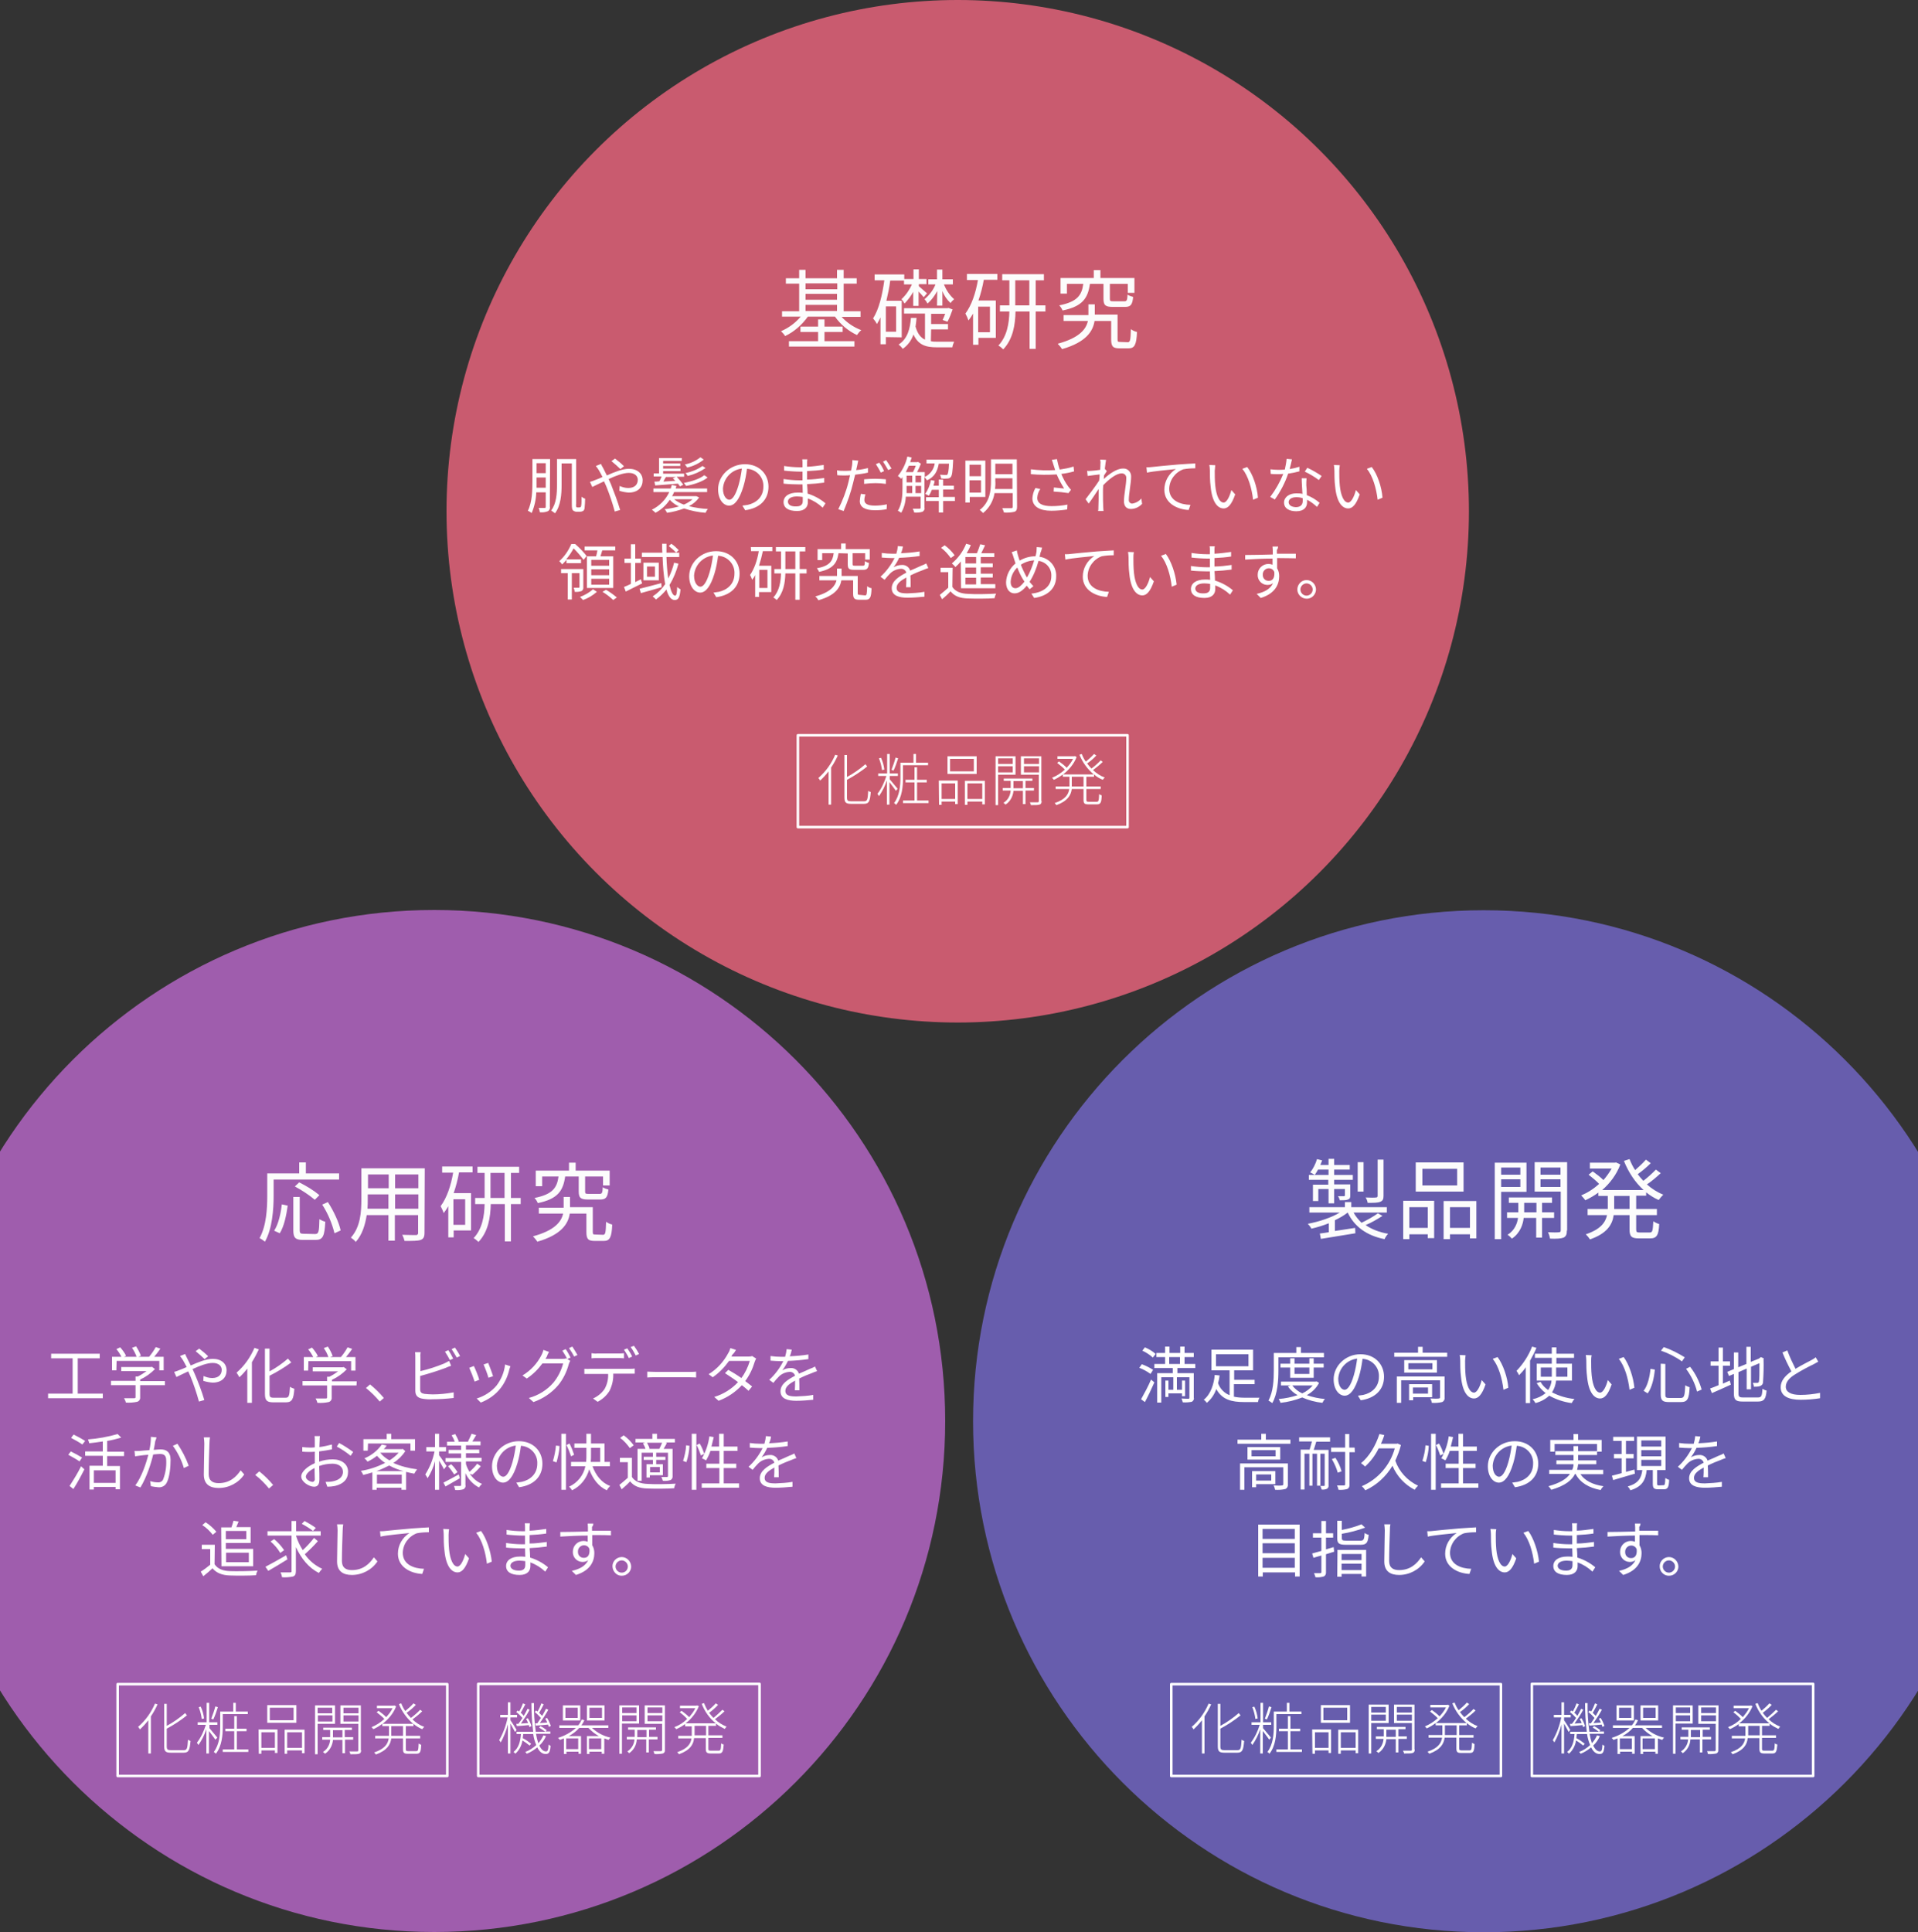 <?xml version="1.0" encoding="utf-8"?>
<!-- Generator: Adobe Illustrator 25.4.8, SVG Export Plug-In . SVG Version: 6.00 Build 0)  -->
<svg version="1.1" id="point3_sp.svg" xmlns="http://www.w3.org/2000/svg" xmlns:xlink="http://www.w3.org/1999/xlink" x="0px"
	 y="0px" width="750px" height="755.4px" viewBox="0 0 750 755.4" style="enable-background:new 0 0 750 755.4;"
	 xml:space="preserve">
<rect x="0" y="0" width="750" height="755.4" fill="#333333" stroke="none"/>
<style type="text/css">
	.st0{opacity:0.8;fill-rule:evenodd;clip-rule:evenodd;fill:#7468CC;enable-background:new    ;}
	.st1{fill-rule:evenodd;clip-rule:evenodd;fill:#FFFFFF;fill-opacity:0;stroke:#FFFFFF;stroke-linejoin:round;}
	.st2{fill-rule:evenodd;clip-rule:evenodd;fill:#FFFFFF;}
	.st3{fill:#FCFCFC;}
	.st4{opacity:0.8;fill-rule:evenodd;clip-rule:evenodd;fill:#BA68CC;enable-background:new    ;}
	.st5{fill-rule:evenodd;clip-rule:evenodd;fill:#FCFCFC;}
	.st6{opacity:0.8;fill:#EE657F;enable-background:new    ;}
	.st7{fill:#FFFFFF;}
</style>
<g id="_3">
	<path id="楕円形_10" class="st0" d="M580.2,355.9c110.3,0,199.8,89.4,199.8,199.8s-89.4,199.8-199.8,199.8
		S380.5,666,380.5,555.7S469.9,355.9,580.2,355.9z"/>
	<g id="分類名">
		<path id="長方形_669" class="st1" d="M458,658.5h128.9v35.9H458V658.5z"/>
		<path id="化粧品分野" class="st2" d="M472.6,666.1c-1.5,3.5-3.7,6.6-6.6,9.1c0.3,0.3,0.5,0.6,0.7,1c1.2-1.1,2.3-2.3,3.3-3.6
			v13h1v-14.5c1-1.5,1.9-3.1,2.6-4.7L472.6,666.1z M478.8,684.3c-1.3,0-1.6-0.3-1.6-1.5v-6.9c2.8-1.5,5.4-3.2,7.9-5.2l-0.7-0.9
			c-2.2,1.9-4.6,3.6-7.2,5v-8.6h-1v16.6c0,2,0.6,2.5,2.7,2.5h4.9c2.1,0,2.4-1.2,2.7-4.6c-0.4-0.1-0.7-0.3-1-0.5
			c-0.2,3.3-0.3,4.1-1.6,4.1L478.8,684.3L478.8,684.3z M496.2,667.2c-0.4,1.6-1,3.2-1.6,4.8l0.8,0.3c0.6-1.2,1.3-3.2,1.8-4.8
			L496.2,667.2z M491.8,671.9c-0.2-1.6-0.6-3.1-1.3-4.6l-0.8,0.2c0.6,1.5,1,3,1.2,4.6L491.8,671.9z M497,679.4
			c-0.5-0.6-2.4-2.9-3.1-3.7v-1.3h3.2v-1h-3.2v-7.6h-1v7.6h-3.5v1h3.2c-0.8,2.5-1.9,4.9-3.5,7c0.2,0.3,0.5,0.6,0.6,0.9
			c1.3-1.9,2.4-4,3.1-6.2v9.5h1v-8.8c0.8,1.1,2.1,2.7,2.5,3.4L497,679.4z M508.9,670.2v-1h-4.7v-3.4h-1v3.4h-5.1v5.9
			c0,3-0.3,7-2.5,9.9c0.3,0.2,0.6,0.4,0.8,0.7c2.4-3,2.7-7.4,2.7-10.6v-4.9L508.9,670.2L508.9,670.2z M504.6,684v-7.1h3.8v-1h-3.8
			v-4.9h-1v4.9h-3.5v1h3.5v7.1h-4.5v1h10v-1H504.6L504.6,684z M526.8,672.6h-9.3v-4.9h9.3V672.6z M527.9,666.7h-11.4v6.9h11.4
			L527.9,666.7L527.9,666.7z M519.5,677.3v6.1h-5.3v-6.1H519.5L519.5,677.3z M513.2,685.7h1v-1.3h5.3v1h1v-9.2h-7.4L513.2,685.7
			L513.2,685.7z M524.3,683.4v-6.1h5.8v6.1H524.3z M523.3,676.3v9.4h1v-1.3h5.8v1.1h1v-9.2H523.3L523.3,676.3z M536.2,673.7v11.9h-1
			v-19.1h7.8v7.2H536.2z M536.2,667.4v2.2h5.7v-2.2H536.2z M541.9,672.8v-2.4h-5.7v2.4H541.9z M546.8,680v5.2h-1V680h-3.7
			c-0.1,1.4-0.8,3.9-3.1,5.4c-0.2-0.2-0.5-0.5-0.8-0.7c2.1-1.3,2.7-3.4,2.8-4.8H538v-1h3.1v-2.8h-2.7v-0.9h11.2v0.9h-2.8v2.8h3.3v1
			H546.8z M545.8,679.1v-2.8h-3.7v2.8H545.8z M553.2,684c0,0.8-0.2,1.2-0.8,1.4c-0.6,0.2-1.7,0.2-3.4,0.2c0-0.3-0.2-0.8-0.4-1.1
			c1.4,0,2.6,0,3,0c0.4,0,0.5-0.1,0.5-0.5v-10.3h-7v-7.2h8V684z M546.2,667.4v2.2h5.9v-2.2H546.2z M552.1,672.8v-2.4h-5.9v2.4H552.1
			z M570.6,674.6v3.8h5.6v1h-5.6v4.2c0,0.7,0.2,0.8,1,0.8h3c0.8,0,0.9-0.4,1-3c0.3,0.2,0.7,0.4,1,0.5c-0.1,2.8-0.4,3.5-1.9,3.5h-3.2
			c-1.6,0-2-0.3-2-1.8v-4.2h-4.6c-0.3,2.4-1.6,4.7-6,6.3c-0.2-0.3-0.5-0.6-0.7-0.8c4.2-1.4,5.4-3.4,5.7-5.5h-5.3v-1h5.4
			c0-0.2,0-0.4,0-0.6v-3.2h-2.6v-0.9c-1.2,0.9-2.4,1.6-3.5,2.1c-0.2-0.2-0.5-0.6-0.7-0.8c1.7-0.7,3.5-1.8,5-3.2
			c-0.7-0.8-2-1.8-3-2.6l0.7-0.6c1,0.7,2.3,1.7,3,2.5c1-1.1,1.9-2.2,2.5-3.5h-6.1v-1h6.6l0.2-0.1l0.7,0.4c-1.1,2.8-3.1,5.1-5.3,6.8
			h12c-2.4-2-4.4-4.7-5.6-7.7l0.9-0.3c0.4,1,0.9,2.1,1.6,3c1.1-0.9,2.4-2.1,3.2-3l0.9,0.6c-1,1.1-2.4,2.3-3.6,3.1
			c0.5,0.7,1.1,1.4,1.7,2c1.2-0.9,2.7-2.2,3.6-3.2l0.8,0.6c-1.1,1.1-2.6,2.3-3.8,3.2c1.4,1.3,2.9,2.3,4.6,2.9
			c-0.2,0.2-0.6,0.6-0.8,0.9c-1.2-0.5-2.4-1.2-3.4-2.1v0.9H570.6z M569.6,674.6H565v3.2c0,0.2,0,0.4,0,0.6h4.6V674.6z"/>
	</g>
	<g id="分類名-2">
		<path id="長方形_669-2" class="st1" d="M599,658.4h110v36H599V658.4z"/>
		<path id="機器開発" class="st2" d="M621.3,673.8l0.2,0.9c1.4-0.1,3.1-0.2,4.8-0.4c0.1,0.3,0.2,0.6,0.3,0.9l0.8-0.4
			c-0.4-1.1-0.9-2.2-1.5-3.1l-0.7,0.3c0.3,0.5,0.6,1,0.8,1.5c-1,0.1-2,0.1-2.9,0.2c1.2-1.7,2.3-3.4,3.3-5.2l-0.9-0.4
			c-0.4,0.8-0.9,1.8-1.5,2.8c-0.4-0.4-0.8-0.8-1.2-1.2c0.6-0.9,1.2-2.2,1.8-3.3l-0.9-0.4c-0.4,1.1-0.9,2.2-1.5,3.2
			c-0.2-0.2-0.4-0.3-0.6-0.4l-0.5,0.6c0.9,0.7,1.7,1.5,2.4,2.3c-0.5,0.8-1,1.5-1.4,2.1L621.3,673.8z M613.9,674l0.2,0.9
			c1.4-0.1,3-0.2,4.7-0.4c0.1,0.3,0.2,0.6,0.2,0.8l0.8-0.4c-0.3-1.1-0.8-2.2-1.4-3.1l-0.7,0.3c0.3,0.5,0.6,1,0.8,1.6l-2.8,0.2
			c1.2-1.7,2.4-3.5,3.4-5.4l-0.8-0.4c-0.4,0.8-0.9,1.8-1.5,2.8c-0.3-0.4-0.7-0.9-1.2-1.2c0.6-0.9,1.2-2.2,1.8-3.3l-0.9-0.4
			c-0.4,1.1-0.9,2.2-1.5,3.2c-0.2-0.2-0.4-0.3-0.6-0.4l-0.5,0.6c0.9,0.7,1.7,1.5,2.4,2.3c-0.5,0.8-1.1,1.7-1.6,2.3L613.9,674z
			 M614,676.4c-0.3-0.6-1.8-3-2.4-3.8v-1.1h2.6v-1h-2.6v-4.9h-1v4.9h-3v1h2.9c-0.6,3.1-1.7,6.1-3.3,8.9c0.2,0.3,0.5,0.6,0.6,0.9
			c1.2-2.2,2.2-4.6,2.8-7.1v11.4h1v-11.7c0.6,1.1,1.5,2.7,1.8,3.3L614,676.4z M624.5,678.5c-0.5,1.1-1.2,2.2-2,3.1
			c-0.4-1.2-0.7-2.4-0.9-3.7h5.6V677h-1.9l0.5-0.5c-0.8-0.6-1.6-1.2-2.5-1.6l-0.5,0.6c0.8,0.4,1.6,1,2.4,1.6h-3.7
			c-0.5-3.7-0.8-7.5-0.7-11.2h-1c0,3.7,0.2,7.5,0.7,11.2H614v0.9h1.7c-0.2,2.9-0.9,5.5-2.9,7c0.3,0.2,0.5,0.4,0.7,0.7
			c1.5-1.3,2.5-3.2,2.8-5.2c1,0.6,1.9,1.3,2.8,2l0.6-0.7c-1-0.8-2.1-1.6-3.3-2.2c0.1-0.5,0.1-1,0.2-1.6h4c0.2,1.5,0.6,2.9,1.2,4.3
			c-1.3,1.2-2.7,2.1-4.3,2.7c0.2,0.2,0.4,0.4,0.6,0.7c1.5-0.6,2.9-1.5,4.1-2.5c0.8,1.7,1.9,2.6,3.3,2.6c1.3,0,1.7-0.8,1.9-3.2
			c-0.3-0.1-0.6-0.3-0.8-0.5c-0.1,2.1-0.3,2.7-1,2.7c-1,0-1.9-0.8-2.6-2.3c1.1-1,2-2.3,2.6-3.7L624.5,678.5z M647.4,671.7h-4.9v-4
			h4.9L647.4,671.7L647.4,671.7z M648.4,666.8h-6.9v5.9h6.9V666.8z M637.9,671.7h-4.8v-4h4.8V671.7z M638.9,666.8h-6.8v5.9h6.8
			L638.9,666.8L638.9,666.8z M642.3,683.9v-4.2h4.8v4.2H642.3z M638.1,683.9h-4.7v-4.2h4.7V683.9z M649.9,675.6v-1h-10.6
			c0.5-0.6,0.9-1.3,1.2-2l-1-0.3c-0.4,0.9-0.8,1.6-1.4,2.3h-7.4v1h6.5c-2,1.8-4.4,3.1-7,3.9c0.3,0.2,0.5,0.5,0.7,0.8
			c0.5-0.2,1.1-0.4,1.6-0.6v6.1h1v-0.9h4.7v0.8h1v-6.9h-4.8c1.5-0.8,3-1.9,4.1-3.2h3.6c1.2,1.3,2.6,2.4,4.1,3.2h-4.7v7h1v-0.9h4.8
			v0.8h1v-6c0.5,0.2,1.1,0.4,1.7,0.6c0.2-0.3,0.4-0.6,0.7-0.9c-2.7-0.6-5.2-1.9-7.2-3.8H649.9L649.9,675.6z M660.9,667.6v2.2h-5.6
			v-2.2H660.9z M655.3,673v-2.3h5.6v2.3H655.3z M661.9,673.9v-7.1h-7.7v18.9h1v-11.8H661.9L661.9,673.9z M661.2,679.2v-2.8h3.6v2.8
			H661.2z M669.1,680.1v-1h-3.3v-2.8h2.8v-0.9h-11v0.9h2.6v2.8h-3.1v1h3c-0.1,1.9-1.2,3.7-2.8,4.7c0.3,0.2,0.5,0.4,0.7,0.7
			c1.8-1.2,2.9-3.2,3-5.4h3.7v5.1h1v-5.1H669.1L669.1,680.1z M665.2,673v-2.3h5.8v2.3H665.2L665.2,673z M671,667.6v2.2h-5.8v-2.2
			H671L671,667.6z M672,666.8h-7.9v7.2h6.8v10.2c0,0.2-0.1,0.4-0.3,0.5c-0.1,0-0.1,0-0.2,0c-0.4,0-1.5,0-2.9,0
			c0.2,0.3,0.3,0.7,0.3,1.1c1.1,0.1,2.2,0,3.3-0.2c0.6-0.2,0.9-0.8,0.8-1.4L672,666.8L672,666.8z M688.1,678.5h-4.5v-3.7h4.5
			L688.1,678.5L688.1,678.5z M692,674.8v-0.9c1,0.9,2.2,1.5,3.4,2.1c0.2-0.3,0.5-0.6,0.7-0.9c-1.7-0.7-3.2-1.6-4.5-2.9
			c1.3-1,2.6-2,3.7-3.1l-0.8-0.6c-1.1,1.1-2.3,2.2-3.5,3.2c-0.6-0.6-1.2-1.3-1.7-2c1.2-0.9,2.4-1.9,3.5-3.1l-0.9-0.6
			c-1,1.1-2,2-3.1,2.9c-0.6-0.9-1.1-2-1.5-3l-0.9,0.3c1.2,3,3,5.6,5.5,7.6h-11.8c2.3-1.7,4.1-4.1,5.2-6.7l-0.7-0.3l-0.2,0.1h-6.5v1
			h6c-0.6,1.3-1.5,2.4-2.4,3.5c-0.9-0.9-1.9-1.7-3-2.5l-0.7,0.6c1.1,0.8,2,1.6,2.9,2.6c-1.4,1.4-3.1,2.5-5,3.2
			c0.3,0.2,0.5,0.5,0.7,0.8c1.2-0.5,2.4-1.2,3.5-2v0.9h2.6v3.7h-5.3v1h5.2c-0.3,2.1-1.5,4-5.6,5.4c0.3,0.2,0.5,0.5,0.7,0.8
			c4.4-1.6,5.7-3.9,5.9-6.3h4.6v4.2c0,1.4,0.4,1.8,2,1.8h3.1c1.4,0,1.7-0.8,1.9-3.5c-0.4-0.1-0.7-0.2-1-0.5c-0.1,2.5-0.2,2.9-1,2.9
			h-3c-0.9,0-1-0.1-1-0.8v-4.2h5.5v-1h-5.5v-3.7L692,674.8L692,674.8z"/>
	</g>
	<path id="満足度の高い使い心地と_高耐久性の実現を_目指しています_" class="st2" d="M451.9,529.4
		c-1.2-1.1-2.6-1.9-4.2-2.6l-1,1.3c1.5,0.7,2.9,1.6,4.1,2.7L451.9,529.4z M450.9,535.6c-1.4-0.9-2.8-1.6-4.4-2.2l-1,1.4
		c1.6,0.6,3,1.4,4.4,2.4L450.9,535.6z M447.7,548.2c1.2-2.2,2.6-5.2,3.7-7.7l-1.3-1.1c-1.1,2.6-2.5,5.2-3.9,7.7L447.7,548.2z
		 M457.2,530.6h4.2v2.7h-4.2V530.6z M467.4,534.9v-1.6h-4.2v-2.7h3.6v-1.6h-3.6v-2.5h-1.7v2.5h-4.2v-2.5h-1.7v2.5h-3.4v1.6h3.4v2.7
		h-4.2v1.6h7.2v2h-6.1v11.5h1.6v-9.9h4.7v4.9h-1.9v-3.6h-1.2v6.4h1.2v-1.4h5.3v1.1h1.2v-6.1h-1.2v3.6h-2v-4.9h4.9v8
		c0,0.3-0.1,0.4-0.4,0.4c-0.3,0-1.5,0-2.7-0.1c0.2,0.5,0.4,1,0.5,1.5c1.2,0.1,2.3,0,3.5-0.2c0.6-0.3,1-1,0.8-1.6v-9.6h-6.4v-2H467.4
		L467.4,534.9z M475.5,529.5h12.7v4.7h-12.7L475.5,529.5L475.5,529.5z M482.6,541.2h8v-1.7h-8v-3.7h7.4v-8.1h-16.3v8.1h7.1v9.7
		c-2.1-0.8-3.8-2.6-4.5-4.7c0.3-1,0.5-2,0.6-3l-1.9-0.2c-0.3,3.4-1.5,7.5-4.3,9.7c0.5,0.3,0.9,0.8,1.2,1.2c1.7-1.4,3-3.3,3.7-5.4
		c2.3,4.2,6,5.1,11,5.1h5.3c0.1-0.6,0.3-1.2,0.6-1.7c-1,0-5.1,0-5.8,0c-1.4,0-2.8-0.1-4.2-0.4V541.2L482.6,541.2z M517.7,530.6V529
		h-9v-2.3h-1.8v2.3h-8.8v6.9c0,3.5-0.2,8.3-2.1,11.7c0.5,0.3,1,0.6,1.5,1c2.1-3.6,2.4-9,2.4-12.7v-5.2H517.7z M512,534.7v2.5h-5.8
		v-2.5H512z M513.7,538.7v-4h3.9v-1.5h-3.9v-2.1H512v2.1h-5.8v-2.1h-1.7v2.1h-3.8v1.5h3.8v4H513.7L513.7,538.7z M513.3,541.7
		c-1.1,1.3-2.5,2.4-4.1,3.1c-1.5-0.7-2.8-1.7-3.9-3.1H513.3z M514.8,540.1l-0.3,0.1h-13.6v1.5h3.7l-1,0.4c1,1.4,2.3,2.6,3.8,3.4
		c-2.4,0.8-4.9,1.3-7.4,1.5c0.3,0.5,0.6,1,0.7,1.5c2.9-0.3,5.7-1,8.5-2.1c2.5,1.1,5.2,1.8,7.9,2.1c0.3-0.6,0.6-1.1,1-1.5
		c-2.4-0.2-4.8-0.7-7.1-1.5c2-1.1,3.7-2.7,4.8-4.8L514.8,540.1z M541.2,538.3c0-4.9-3.6-8.8-9.2-8.8c-5.9,0-10.5,4.6-10.5,9.8
		c0,4,2.1,6.4,4.3,6.4c2.2,0,4.1-2.5,5.6-7.5c0.7-2.3,1.1-4.6,1.4-6.9c3.7,0.2,6.6,3.3,6.4,7c0,0,0,0,0,0c0,4.2-3,6.4-6.1,7.1
		c-0.7,0.1-1.4,0.2-2.1,0.3l1.1,1.8C537.8,546.7,541.2,543.3,541.2,538.3z M523.3,539c0.3-4.1,3.4-7.3,7.4-7.8
		c-0.3,2.2-0.7,4.4-1.3,6.5c-1.2,4.1-2.5,5.7-3.6,5.7C524.7,543.4,523.3,542.1,523.3,539z M558.4,542.5v2.4h-5.9v-2.4H558.4z
		 M560,546.3v-5.1H551v6.3h1.6v-1.2L560,546.3L560,546.3z M564.9,538.2h-18.7v10.3h1.7v-8.8h15.2v6.6c0,0.3-0.1,0.5-0.5,0.5
		c-0.4,0.1-1.8,0.1-3.3,0c0.3,0.5,0.5,1.1,0.6,1.7c1.4,0.1,2.7,0,4-0.3c0.7-0.3,1.1-1,1-1.8L564.9,538.2L564.9,538.2z M560.1,535.4
		h-9.4V533h9.4V535.4z M549.1,531.8v4.9h12.8v-4.9H549.1L549.1,531.8z M556.3,528.9v-2.3h-1.8v2.3h-9.3v1.6h20.7v-1.6H556.3
		L556.3,528.9z M573.1,529.9l-2.3-0.1c0.1,0.7,0.2,1.4,0.2,2.1c0,1.4,0,4.3,0.3,6.4c0.6,6.2,2.8,8.5,5.1,8.5c1.6,0,3.1-1.4,4.5-5.5
		l-1.5-1.7c-0.6,2.4-1.8,4.9-3,4.9c-1.7,0-2.9-2.7-3.3-6.7c-0.2-2-0.2-4.2-0.2-5.7C572.9,531.5,573,530.7,573.1,529.9L573.1,529.9z
		 M585.6,530.6l-1.9,0.7c2.3,2.8,3.7,7.7,4.2,12.1l1.9-0.8C589.5,538.5,587.7,533.4,585.6,530.6L585.6,530.6z M599.1,526.5
		c-1.4,3.6-3.5,6.8-6.1,9.5c0.4,0.5,0.7,1.1,1,1.7c1-1,1.9-2,2.6-3.1v14h1.7v-16.6c0.9-1.6,1.8-3.3,2.5-5L599.1,526.5z M602.5,538.3
		v-3.6h4.3v2.5c0,0.4,0,0.7,0,1.1L602.5,538.3L602.5,538.3z M612.9,534.7v3.6h-4.4c0-0.4,0-0.7,0-1.1v-2.5L612.9,534.7L612.9,534.7z
		 M614.7,539.8v-6.6h-6.1v-2.3h6.9v-1.6h-6.9v-2.5h-1.8v2.5h-6.6v1.6h6.6v2.3h-5.9v6.6h5.8c-0.1,1.3-0.6,2.6-1.3,3.7
		c-1.2-0.8-2.3-1.9-3-3.2l-1.5,0.5c0.9,1.5,2.1,2.8,3.5,3.9c-1.5,1.2-3.2,2-5.1,2.4c0.4,0.4,0.8,0.9,1.1,1.5c2-0.5,3.9-1.5,5.4-2.9
		c2.7,1.5,5.7,2.5,8.8,2.9c0.3-0.6,0.6-1.1,1.1-1.6c-3.1-0.3-6.1-1.2-8.8-2.6c0.9-1.4,1.4-3,1.6-4.6H614.7L614.7,539.8z
		 M622.4,529.9l-2.3-0.1c0.1,0.7,0.2,1.4,0.2,2.1c0,1.4,0,4.3,0.3,6.4c0.6,6.2,2.8,8.5,5.1,8.5c1.6,0,3.1-1.4,4.5-5.5l-1.5-1.7
		c-0.6,2.4-1.8,4.9-3,4.9c-1.7,0-2.9-2.7-3.3-6.7c-0.2-2-0.2-4.2-0.2-5.7C622.2,531.5,622.2,530.7,622.4,529.9L622.4,529.9z
		 M634.9,530.6l-1.9,0.7c2.3,2.8,3.7,7.7,4.2,12.1l1.9-0.8C638.7,538.5,637,533.4,634.9,530.6L634.9,530.6z M659.3,535.2
		c2,2.7,3.5,5.7,4.3,8.9l1.8-0.8c-0.9-3.2-2.4-6.2-4.5-8.9L659.3,535.2z M645.4,535.2c-0.3,3.1-1.1,6.6-2.7,8.6l1.6,1
		c1.7-2.3,2.5-6.1,2.8-9.3L645.4,535.2z M649.5,528.1c2.9,1,5.7,2.4,8.2,4.2l1.1-1.6c-2.6-1.6-5.3-3-8.2-4L649.5,528.1z
		 M649.4,533.2v12c0,2.3,0.7,3,3.2,3h4.7c2.6,0,3.2-1.3,3.4-5.8c-0.6-0.2-1.2-0.4-1.7-0.8c-0.2,4.2-0.4,5-1.8,5h-4.4
		c-1.3,0-1.6-0.2-1.6-1.3v-12L649.4,533.2L649.4,533.2z M673.7,534h2.8v-1.7h-2.8v-5.4H672v5.4h-3.1v1.7h3.1v7.6
		c-1.2,0.5-2.4,1-3.3,1.3l0.7,1.8c2.1-0.9,4.8-2.1,7.4-3.3l-0.4-1.6c-0.9,0.4-1.8,0.8-2.7,1.2L673.7,534L673.7,534z M681.7,546.4
		c-1.6,0-1.9-0.3-1.9-1.6v-8.3l3.2-1.4v8.1h1.7v-8.8l3.3-1.4c0,3.8,0,6.5-0.2,7.1c0,0.4-0.3,0.6-0.7,0.6c0,0,0,0-0.1,0
		c-0.3,0-1,0-1.6,0c0.2,0.5,0.4,1,0.4,1.5c0.8,0,1.5,0,2.3-0.2c0.7-0.2,1.3-0.8,1.3-1.6c0.2-3,0.3-6,0.2-9l0.1-0.3l-1.2-0.5
		l-0.3,0.3l-0.4,0.3l-3.2,1.3v-5.9h-1.7v6.7l-3.2,1.3v-5.8h-1.7v6.5l-2.6,1.1l0.7,1.6l1.9-0.8v7.6c0,2.6,0.8,3.2,3.5,3.2h5.9
		c2.5,0,3.1-1.1,3.4-4.3c-0.6-0.1-1.1-0.4-1.6-0.7c-0.2,2.8-0.4,3.4-1.8,3.4L681.7,546.4L681.7,546.4z M698.9,528l-1.9,0.8
		c1,2.5,2.2,5,3.5,7.4c-2.6,1.8-4.2,3.8-4.2,6.2c0,3.6,3.3,4.9,7.8,4.9c2.5,0,5.1-0.2,7.6-0.6v-2.1c-2.5,0.5-5.1,0.8-7.7,0.8
		c-3.8,0-5.7-1.2-5.7-3.2c0-1.8,1.3-3.4,3.6-4.8c2.4-1.5,4.8-2.8,7.3-4c0.7-0.4,1.3-0.7,1.8-1l-1-1.7c-0.5,0.4-1.1,0.8-1.7,1.1
		c-1.3,0.7-3.9,2-6.2,3.4C700.9,532.8,699.8,530.5,698.9,528L698.9,528z M497.1,576.5v2.4h-5.9v-2.4H497.1L497.1,576.5z
		 M498.7,580.3v-5.1h-9.1v6.3h1.6v-1.2L498.7,580.3L498.7,580.3z M503.6,572.2h-18.7v10.3h1.7v-8.8h15.2v6.6c0,0.3-0.1,0.5-0.5,0.5
		c-0.4,0.1-1.8,0.1-3.3,0c0.3,0.5,0.5,1.1,0.6,1.7c1.4,0.1,2.7,0,4-0.3c0.7-0.3,1.1-1,1-1.8L503.6,572.2L503.6,572.2z M498.8,569.4
		h-9.4V567h9.4V569.4z M487.8,565.8v4.9h12.8v-4.9H487.8L487.8,565.8z M495,562.9v-2.3h-1.8v2.3h-9.3v1.6h20.7v-1.6H495L495,562.9z
		 M508,563.6h5c-0.3,1.1-0.6,2.3-0.9,3.2h-3.5v15.6h1.5v-14h1.9v12.5h1.2v-12.5h1.8v12.5h1.3v-12.5h1.7v12.3c0,0.2-0.1,0.3-0.3,0.3
		c-0.2,0-0.8,0-1.4,0c0.2,0.5,0.4,0.9,0.5,1.4c0.7,0.1,1.4,0,2.1-0.3c0.5-0.3,0.7-0.9,0.6-1.4v-13.8h-5.8c0.3-1,0.7-2.1,1-3.2h5.4
		v-1.7H508L508,563.6L508,563.6z M529.7,566h-2.1v-5.3H526v5.3h-5.5v1.7h5.5v12.6c0.1,0.2-0.1,0.4-0.3,0.5c-0.1,0-0.1,0-0.2,0
		c-0.3,0-1.4,0-2.7,0c0.3,0.5,0.5,1.1,0.6,1.7c1.1,0.1,2.3,0,3.4-0.3c0.7-0.3,1-1.1,0.9-1.8v-12.6h2.1L529.7,566L529.7,566z
		 M524.6,575.3c-0.5-1.9-1.3-3.6-2.4-5.3l-1.4,0.5c1,1.7,1.8,3.5,2.3,5.3L524.6,575.3z M546.5,564.4l-0.3,0.1H540
		c0.5-1.1,1-2.3,1.3-3.4l-1.9-0.4c-1.5,4.6-4,8.8-7.2,11.4c0.6,0.4,1.1,0.8,1.6,1.3c2.2-2,4-4.4,5.3-7.1h6.3
		c-1.8,6.6-6.6,12.1-12.9,14.8c0.5,0.4,1,1,1.4,1.6c4.4-2,8.1-5.4,10.6-9.6c1.7,4.1,4.8,7.4,8.7,9.4c0.3-0.6,0.8-1.1,1.3-1.6
		c-4.2-2-7.4-5.5-8.9-9.8c0.9-2,1.7-4,2.2-6.1L546.5,564.4z M557.5,571.7c0.7-2.1,1.1-4.2,1.2-6.4l-1.3-0.2
		c-0.1,2.1-0.6,4.2-1.2,6.1L557.5,571.7z M559.6,582.5h1.8v-21.9h-1.8V582.5z M561.5,565c0.7,1.3,1.2,2.7,1.7,4.1l1.3-0.7
		c-0.5-1.4-1-2.7-1.8-4L561.5,565z M572.1,580v-6h4.9v-1.7h-4.9v-5h5.4v-1.7h-5.4v-5h-1.8v5h-3c0.3-1.2,0.6-2.4,0.9-3.7l-1.7-0.3
		c-0.4,3-1.4,5.9-2.9,8.6c0.5,0.2,1.1,0.5,1.6,0.8c0.7-1.2,1.3-2.4,1.7-3.7h3.5v5h-5.1v1.7h5.1v6h-6.9v1.7h14.6V580H572.1L572.1,580
		z M601.5,572.3c0-4.9-3.6-8.8-9.2-8.8c-5.9,0-10.5,4.6-10.5,9.8c0,4,2.1,6.4,4.3,6.4c2.2,0,4.1-2.5,5.6-7.5
		c0.7-2.3,1.1-4.6,1.4-6.9c3.7,0.2,6.6,3.3,6.4,7c0,0,0,0,0,0c0,4.2-3,6.4-6.1,7.1c-0.7,0.1-1.4,0.2-2.1,0.3l1.1,1.8
		C598.2,580.7,601.5,577.3,601.5,572.3L601.5,572.3z M583.7,573c0.3-4.1,3.4-7.3,7.4-7.8c-0.3,2.2-0.7,4.4-1.3,6.5
		c-1.2,4.1-2.5,5.7-3.6,5.7C585.1,577.4,583.7,576.1,583.7,573z M626.9,576.3v-1.6h-10.2c0.2-0.7,0.3-1.5,0.4-2.2h7.1v-1.5h-7.1
		v-2.1h7.4v-1.3h1.8v-4.6h-9.2v-2.3h-1.8v2.3h-9.1v4.6h1.7v-3h16.6v2.8h-7.4v-2h-1.8v2h-7.1v1.5h7.1v2.1h-6.7v1.5h6.7
		c0,0.8-0.2,1.5-0.5,2.2h-9v1.6h8.1c-1.2,1.8-3.7,3.5-8.4,4.8c0.4,0.4,0.8,0.9,1.1,1.4c5.5-1.6,8.1-3.8,9.3-6.2h0.2
		c1.8,3.4,5.1,5.4,9.8,6.3c0.3-0.6,0.7-1.1,1.1-1.5c-4.2-0.6-7.3-2.2-9-4.7H626.9L626.9,576.3z M639.1,574.6l-3.3,0.9v-5.3h3v-1.7
		h-3v-5.1h3.2v-1.6h-8.2v1.6h3.3v5.1h-3v1.7h3v5.8c-1.4,0.4-2.7,0.7-3.8,1l0.5,1.7c2.3-0.7,5.5-1.6,8.5-2.5L639.1,574.6z
		 M641.8,570.8h7.8v2.4h-7.8V570.8z M641.8,567h7.8v2.4h-7.8V567z M641.8,563.2h7.8v2.4h-7.8V563.2z M648.7,580.8
		c-0.6,0-0.7-0.1-0.7-0.7v-5.3h3.3v-13.1h-11.2v13.1h2.1c-0.4,3.1-1.5,5.2-5.7,6.4c0.4,0.4,0.8,0.9,1,1.5c4.7-1.4,6-4.1,6.4-7.9h2.4
		v5.3c0,1.7,0.4,2.2,2.1,2.2h2.3c1.4,0,1.9-0.8,2-3.7c-0.5-0.1-1-0.4-1.5-0.7c-0.1,2.5-0.2,2.8-0.7,2.8L648.7,580.8L648.7,580.8z
		 M664.9,561.7l-2-0.2c-0.1,1-0.3,2-0.6,3c-0.5,0-1.1,0-1.6,0c-1.4,0-2.7-0.1-4.1-0.3v1.8c1.3,0.1,2.9,0.2,3.9,0.2h1.1
		c-1.4,2.8-3.3,5.3-5.5,7.3l1.6,1.2c0.7-0.9,1.4-1.7,2.2-2.5c1.1-1.1,2.6-1.7,4.1-1.8c1-0.1,1.9,0.5,2.2,1.5
		c-2.8,1.5-5.7,3.2-5.7,6.1c0,2.9,2.8,3.7,6.2,3.7c2.2,0,4.4-0.2,6.6-0.4l0-1.9c-2.2,0.4-4.4,0.5-6.6,0.6c-2.5,0-4.3-0.3-4.3-2.2
		c0-1.6,1.6-2.8,3.8-4c0,1.3,0,2.8-0.1,3.8h1.8c0-1.2,0-3.2-0.1-4.6c1.8-0.9,3.5-1.6,4.9-2.1c0.7-0.3,1.4-0.6,2.1-0.8l-0.8-1.8
		c-0.7,0.4-1.2,0.6-2,0.9c-1.2,0.6-2.7,1.2-4.3,1.9c-0.4-1.4-1.8-2.3-3.2-2.2c-1.2,0-2.3,0.3-3.3,0.9c0.9-1.2,1.6-2.4,2.2-3.7
		c2.7-0.1,5.3-0.3,8-0.7l0-1.8c-2.4,0.4-4.9,0.6-7.3,0.7C664.5,563.6,664.7,562.6,664.9,561.7L664.9,561.7z M493.7,613v-3.9h12.6
		v3.9H493.7z M506.3,603.4v3.9h-12.6v-3.9H506.3L506.3,603.4z M506.3,597.8v3.9h-12.6v-3.9H506.3L506.3,597.8z M492,596.1v20.3h1.8
		v-1.6h12.6v1.6h1.8v-20.3H492L492,596.1z M521.5,604.9c-1,0.3-2,0.6-3,0.9v-4.6h2.8v-1.7h-2.8v-4.8h-1.8v4.8h-3.3v1.7h3.3v5.2
		c-1.4,0.4-2.6,0.7-3.6,1l0.5,1.7c0.9-0.3,2-0.6,3.1-0.9v6.4c0.1,0.2-0.1,0.4-0.3,0.5c-0.1,0-0.1,0-0.2,0c-0.3,0-1.3,0-2.4,0
		c0.3,0.5,0.4,1.1,0.6,1.6c1.1,0.1,2.1,0,3.2-0.3c0.7-0.3,1-1.1,0.9-1.8v-6.9l3.2-1L521.5,604.9z M532.4,607.6v2.4h-7.8v-2.4H532.4z
		 M524.6,613.9v-2.5h7.8v2.5H524.6z M522.9,616.5h1.7v-1.1h7.8v1h1.8V606h-11.2L522.9,616.5L522.9,616.5z M526.5,602.4
		c-1.5,0-1.8-0.2-1.8-1v-1.7c3.1-0.5,6.1-1.3,9.1-2.4l-1.4-1.3c-2.5,1-5.1,1.7-7.7,2.2v-3.6h-1.8v6.8c0,2.1,0.7,2.6,3.5,2.6h5.6
		c2.4,0,2.9-0.8,3.2-3.9c-0.6-0.1-1.1-0.4-1.6-0.7c-0.1,2.6-0.4,3-1.7,3L526.5,602.4L526.5,602.4z M543.7,596l-2.4,0
		c0.1,0.8,0.2,1.6,0.2,2.4c0,2.5-0.2,8.6-0.2,12.1c0,3.9,2.4,5.3,5.8,5.3c4,0,7.8-2,10-5.3l-1.4-1.6c-1.7,2.5-4.2,5-8.6,5
		c-2.3,0-3.9-0.9-3.9-3.6c0-3.6,0.2-9.2,0.3-11.9C543.5,597.6,543.5,596.8,543.7,596L543.7,596z M558.1,598.7l0.2,2.1
		c2.6-0.6,8.7-1.1,11.3-1.4c-2.8,1.8-4.5,4.8-4.5,8.1c0,5.3,5.1,7.7,9.5,7.9l0.7-2c-3.9-0.1-8.3-1.6-8.3-6.3
		c0.1-3.4,2.3-6.4,5.5-7.6c1.5-0.3,3.1-0.4,4.7-0.4v-1.9c-1.6,0.1-3.9,0.2-6.5,0.4c-4.4,0.4-9,0.8-10.5,1
		C559.8,598.7,559,598.7,558.1,598.7L558.1,598.7z M585.1,597.9l-2.3-0.1c0.1,0.7,0.2,1.4,0.2,2.1c0,1.4,0,4.3,0.3,6.4
		c0.6,6.2,2.8,8.5,5.1,8.5c1.6,0,3.1-1.4,4.5-5.5l-1.5-1.7c-0.6,2.4-1.8,4.9-3,4.9c-1.7,0-2.9-2.7-3.3-6.7c-0.2-2-0.2-4.2-0.2-5.7
		C584.9,599.5,584.9,598.7,585.1,597.9L585.1,597.9z M597.6,598.6l-1.9,0.7c2.3,2.8,3.7,7.7,4.2,12.1l1.9-0.8
		C601.4,606.5,599.7,601.4,597.6,598.6L597.6,598.6z M609.1,612.2c0-1.1,1.2-2,3.5-2c0.8,0,1.6,0.1,2.3,0.2c0,0.6,0,1.2,0,1.6
		c0,1.7-1.2,2.1-2.5,2.1C610.1,614.1,609.1,613.2,609.1,612.2L609.1,612.2z M616.7,595.6h-2c0.1,0.5,0.1,1,0.1,1.4v1.7h-1.1
		c-2.1,0-4.1-0.2-6.1-0.5l0,1.8c1.5,0.2,4.5,0.4,6.1,0.4h1.1v3.4h-1.3c-2,0-4-0.2-6.1-0.5l0,1.8c1.7,0.2,4.4,0.3,6,0.3h1.4
		c0,1,0.1,2.2,0.1,3.3c-0.7-0.1-1.3-0.1-2-0.1c-3.5,0-5.5,1.5-5.5,3.7c0,2.3,1.9,3.5,5.3,3.5c3.1,0,4.2-1.7,4.2-3.4
		c0-0.4,0-0.9,0-1.5c2.2,0.8,4.1,2,5.8,3.6l1.1-1.7c-2-1.7-4.4-3-7-3.8c0-1.2-0.1-2.4-0.2-3.7c2.3-0.1,4.4-0.3,6.7-0.6l0-1.8
		c-2.2,0.3-4.5,0.6-6.7,0.6v-3.3c2.3-0.1,4.6-0.3,6.5-0.6l0-1.8c-2.2,0.3-4.3,0.6-6.5,0.7c0-0.6,0-1.2,0-1.5
		C616.6,596.7,616.6,596.2,616.7,595.6L616.7,595.6z M641.5,595.7h-2.2c0,0.2,0.1,0.9,0.1,1.5c0,0.3,0,0.9,0,1.6
		c-3.6,0.1-8.1,0.2-10.8,0.2l0,1.8c3-0.2,7.1-0.4,10.7-0.4c0,0.8,0,1.7,0,2.4c-0.5-0.2-1.1-0.3-1.6-0.3c-2.3,0-4.2,1.8-4.2,4.2
		c0,0,0,0,0,0c-0.1,2.1,1.5,3.9,3.6,4c0.1,0,0.2,0,0.3,0c0.7,0,1.5-0.2,2.1-0.7c-1,2.2-3.2,3.5-6.4,4.2l1.6,1.6
		c5.6-1.7,7.2-5.3,7.2-8.5c0-1.1-0.2-2.1-0.8-3.1c0-1.1,0-2.6,0-4h0.3c3.5,0,5.7,0,7,0.1l0-1.8c-1.2,0-4.1,0-7,0h-0.4
		c0-0.7,0-1.2,0-1.6C641.4,596.9,641.4,595.9,641.5,595.7L641.5,595.7z M635.5,606.8c-0.1-1.3,1-2.5,2.3-2.5c0,0,0.1,0,0.1,0
		c1,0,1.8,0.6,2.1,1.5c0.2,2.3-0.7,3.4-2.1,3.4c-1.3,0.1-2.4-0.9-2.4-2.2C635.5,606.9,635.5,606.8,635.5,606.8L635.5,606.8z
		 M652.6,608.8c-2,0-3.7,1.7-3.6,3.7c0,2,1.7,3.7,3.7,3.6c2,0,3.7-1.7,3.6-3.7C656.2,610.4,654.6,608.8,652.6,608.8L652.6,608.8z
		 M652.6,614.9c-1.3,0-2.4-1.1-2.4-2.4c0-1.3,1.1-2.4,2.4-2.4c1.3,0,2.4,1.1,2.4,2.4C655,613.8,653.9,614.9,652.6,614.9
		C652.6,614.9,652.6,614.9,652.6,614.9L652.6,614.9z"/>
	<g>
		<path class="st3" d="M540.6,475.4c-2,1.3-4.4,2.7-6.6,3.6c2.3,1.6,5.3,2.8,8.8,3.4c-0.5,0.5-1.1,1.4-1.4,2.1
			c-7-1.4-11.8-4.9-14.4-10.4c-1.4,1.1-3.1,2.1-5,3v4.2c2.5-0.4,5.2-0.8,7.9-1.2l0.1,2.1l-13.5,2.2l-0.4-2.1c1-0.1,2.2-0.3,3.5-0.5
			v-3.5c-2.3,0.9-4.6,1.6-6.8,2.1c-0.3-0.6-0.9-1.4-1.4-1.9c4.3-0.8,9.2-2.4,12.5-4.4H512v-2.1h13.9v-2h2.5v2h13.9v2.1h-13
			c0.8,1.5,1.9,2.8,3.1,4c2.1-1,4.8-2.5,6.4-3.7L540.6,475.4z M519.5,461.3h-7.7v-1.9h7.7v-2.1h-4.1c-0.4,0.8-0.9,1.5-1.3,2.1
			c-0.4-0.3-1.3-0.8-1.8-1c1.2-1.4,2.1-3.3,2.7-5.2l2,0.5c-0.2,0.6-0.5,1.2-0.7,1.8h3.2v-2.4h2.2v2.4h6.1v1.8h-6.1v2.1h7.3v1.9h-7.3
			v1.8h6.3v4.2c0,1-0.1,1.4-0.9,1.7c-0.7,0.3-1.7,0.3-3.2,0.3c-0.1-0.5-0.4-1.2-0.7-1.6c1.1,0,2,0,2.3,0c0.3,0,0.4-0.1,0.4-0.4v-2.4
			h-4.2v5.6h-2.2v-5.6h-4v4.7h-2.1v-6.4h6V461.3z M533.2,465.9h-2.3v-11.5h2.3V465.9z M541,467.6c0,1.3-0.3,1.9-1.3,2.3
			c-1,0.4-2.5,0.4-4.9,0.4c-0.1-0.7-0.4-1.5-0.8-2.1c1.9,0.1,3.5,0.1,4.1,0c0.4,0,0.6-0.2,0.6-0.6v-14.2h2.3V467.6z"/>
		<path class="st3" d="M548.7,469.5h12.1v14.6h-2.5v-1.5h-7.2v1.9h-2.4V469.5z M551.1,472v8.1h7.2V472H551.1z M572.3,465.9h-18.7
			v-11.4h18.7V465.9z M569.8,457h-13.6v6.5h13.6V457z M577.3,469.5v14.7h-2.5v-1.6H567v1.9h-2.5v-14.9H577.3z M574.8,480.1V472H567
			v8.1H574.8z"/>
		<path class="st3" d="M587,466v18.5h-2.5v-29.9h12.4V466H587z M587,456.5v2.8h7.5v-2.8H587z M594.5,464.1v-3H587v3H594.5z
			 M603,476.2v7.7h-2.3v-7.7h-4.9c-0.2,2.3-1.3,5.9-4.6,8.1c-0.4-0.4-1.1-1.2-1.7-1.5c2.9-1.8,3.8-4.6,4.1-6.6h-4.3V474h4.4v-3.7
			H590v-2.1h16.9v2.1H603v3.7h4.7v2.2H603z M600.8,474v-3.7h-4.8v3.7H600.8z M612.7,481.1c0,1.5-0.3,2.3-1.3,2.8
			c-1,0.4-2.7,0.5-5.3,0.4c-0.1-0.7-0.4-1.9-0.8-2.5c1.9,0.1,3.7,0.1,4.3,0c0.5,0,0.7-0.2,0.7-0.8v-15.1h-10.2v-11.5h12.7V481.1z
			 M602.4,456.5v2.8h7.8v-2.8H602.4z M610.2,464.1v-3h-7.8v3H610.2z"/>
		<path class="st3" d="M639.8,467.6v5.1h8.1v2.4h-8.1v5.5c0,1.1,0.2,1.3,1.4,1.3h3.9c1.1,0,1.2-0.7,1.4-4.4c0.5,0.4,1.6,0.9,2.3,1.1
			c-0.2,4.4-1,5.6-3.5,5.6h-4.5c-2.9,0-3.6-0.8-3.6-3.6v-5.5H631c-0.5,3.7-2.6,7.2-9.3,9.5c-0.3-0.6-1.1-1.5-1.6-2
			c5.7-1.9,7.7-4.6,8.3-7.5h-7.6v-2.4h7.9v-0.5v-4.6H625v-1.3c-1.6,1.2-3.4,2.2-5.1,3c-0.3-0.5-1.1-1.4-1.6-1.9c2.4-1,4.8-2.5,7-4.5
			c-1-1.1-2.7-2.5-4.1-3.6l1.6-1.3c1.4,1,3.1,2.3,4.2,3.4c1.2-1.4,2.3-2.9,3.2-4.5h-8.5v-2.3h9.8l0.4-0.1l1.7,0.8
			c-1.5,4-4.1,7.4-7.1,10h16.2c-3.3-3-5.9-6.9-7.7-11.4l2.2-0.7c0.6,1.5,1.3,3,2.2,4.3c1.5-1.3,3.2-2.9,4.2-4.1l1.9,1.4
			c-1.5,1.5-3.4,3.1-5.1,4.3c0.7,0.9,1.4,1.8,2.2,2.6c1.7-1.3,3.7-3.1,4.9-4.4l1.9,1.4c-1.6,1.5-3.6,3.2-5.4,4.4
			c1.9,1.7,4.1,3.1,6.4,4c-0.5,0.5-1.4,1.5-1.8,2.1c-1.8-0.8-3.4-1.8-4.9-3v1.3H639.8z M637.2,467.6h-6v4.6v0.5h6V467.6z"/>
	</g>
</g>
<g id="_2">
	<path id="楕円形_10-2" class="st4" d="M169.8,355.8c110.3,0,199.8,89.4,199.8,199.8s-89.5,199.8-199.8,199.8S-30,666-30,555.6
		S59.5,355.8,169.8,355.8z"/>
	<g id="分類名-3">
		<path id="長方形_669-3" class="st1" d="M46,658.5h128.9v35.9H46V658.5z"/>
		<path id="化粧品分野-2" class="st2" d="M60.6,666.1c-1.5,3.5-3.7,6.6-6.6,9.1c0.3,0.3,0.5,0.6,0.7,1c1.2-1.1,2.3-2.3,3.3-3.6
			v13h1v-14.5c1-1.5,1.9-3.1,2.6-4.7L60.6,666.1z M66.8,684.3c-1.3,0-1.6-0.3-1.6-1.5v-6.9c2.8-1.5,5.4-3.2,7.9-5.2l-0.7-0.9
			c-2.2,1.9-4.6,3.6-7.2,5v-8.6h-1v16.6c0,2,0.6,2.5,2.7,2.5h4.9c2.1,0,2.4-1.2,2.7-4.6c-0.4-0.1-0.7-0.3-1-0.5
			c-0.2,3.3-0.3,4.1-1.6,4.1L66.8,684.3L66.8,684.3z M84.2,667.2c-0.4,1.6-1,3.2-1.6,4.8l0.8,0.3c0.6-1.2,1.3-3.2,1.8-4.8
			L84.2,667.2z M79.8,671.9c-0.2-1.6-0.6-3.1-1.3-4.6l-0.8,0.2c0.6,1.5,1,3,1.2,4.6L79.8,671.9z M85,679.4c-0.5-0.6-2.4-2.9-3.1-3.7
			v-1.3H85v-1h-3.2v-7.6h-1v7.6h-3.5v1h3.2c-0.8,2.5-1.9,4.9-3.5,7c0.2,0.3,0.5,0.6,0.6,0.9c1.3-1.9,2.4-4,3.1-6.2v9.5h1v-8.8
			c0.8,1.1,2.1,2.7,2.5,3.4L85,679.4z M96.9,670.2v-1h-4.7v-3.4h-1v3.4h-5.1v5.9c0,3-0.3,7-2.5,9.9c0.3,0.2,0.6,0.4,0.8,0.7
			c2.4-3,2.7-7.4,2.7-10.6v-4.9L96.9,670.2L96.9,670.2z M92.6,684v-7.1h3.8v-1h-3.8v-4.9h-1v4.9h-3.5v1h3.5v7.1h-4.5v1h10v-1H92.6
			L92.6,684z M114.8,672.6h-9.3v-4.9h9.3C114.8,667.7,114.8,672.6,114.8,672.6z M115.9,666.7h-11.4v6.9h11.4V666.7z M107.5,677.3
			v6.1h-5.3v-6.1H107.5L107.5,677.3z M101.2,685.7h1v-1.3h5.3v1h1v-9.2h-7.4L101.2,685.7L101.2,685.7z M112.3,683.4v-6.1h5.8v6.1
			H112.3z M111.3,676.3v9.4h1v-1.3h5.8v1.1h1v-9.2H111.3L111.3,676.3z M124.2,674v11.9h-1v-19.1h7.8v7.2H124.2z M124.2,667.7v2.2
			h5.7v-2.2H124.2z M130,673.1v-2.4h-5.7v2.4H130z M134.9,680.3v5.2h-1v-5.2h-3.7c-0.1,1.4-0.8,3.9-3.1,5.4
			c-0.2-0.2-0.5-0.5-0.8-0.7c2.1-1.3,2.7-3.4,2.8-4.8h-3.1v-1h3.1v-2.8h-2.7v-0.9h11.2v0.9h-2.8v2.8h3.3v1H134.9z M133.9,679.3v-2.8
			h-3.7v2.8H133.9z M141.2,684.3c0,0.8-0.2,1.2-0.8,1.4c-0.6,0.2-1.7,0.2-3.4,0.2c0-0.3-0.2-0.8-0.4-1.1c1.4,0,2.6,0,3,0
			c0.4,0,0.5-0.1,0.5-0.5V674h-7v-7.2h8V684.3z M134.3,667.7v2.2h5.9v-2.2H134.3z M140.2,673.1v-2.4h-5.9v2.4H140.2z M158.7,674.9
			v3.8h5.6v1h-5.6v4.2c0,0.7,0.2,0.8,1,0.8h3c0.8,0,0.9-0.4,1-3c0.3,0.2,0.7,0.4,1,0.5c-0.1,2.8-0.4,3.5-1.9,3.5h-3.2
			c-1.6,0-2-0.3-2-1.8v-4.2H153c-0.3,2.4-1.6,4.7-6,6.3c-0.2-0.3-0.5-0.6-0.7-0.8c4.2-1.4,5.4-3.4,5.7-5.5h-5.3v-1h5.4
			c0-0.2,0-0.4,0-0.6v-3.2h-2.6V674c-1.2,0.9-2.4,1.6-3.5,2.1c-0.2-0.2-0.5-0.6-0.7-0.8c1.7-0.7,3.5-1.8,5-3.2c-0.7-0.8-2-1.8-3-2.6
			l0.7-0.6c1,0.7,2.3,1.7,3,2.5c1-1.1,1.9-2.2,2.5-3.5h-6.1v-1h6.6l0.2-0.1l0.7,0.4c-1.1,2.8-3.1,5.1-5.3,6.8h12
			c-2.4-2-4.4-4.7-5.6-7.7l0.9-0.3c0.4,1,0.9,2.1,1.6,3c1.1-0.9,2.4-2.1,3.2-3l0.9,0.6c-1,1.1-2.4,2.3-3.6,3.1
			c0.5,0.7,1.1,1.4,1.7,2c1.2-0.9,2.7-2.2,3.6-3.2l0.8,0.6c-1.1,1.1-2.6,2.3-3.8,3.2c1.4,1.3,2.9,2.3,4.6,2.9
			c-0.2,0.2-0.6,0.6-0.8,0.9c-1.2-0.5-2.4-1.2-3.4-2.1v0.9H158.7z M157.6,674.9h-4.6v3.2c0,0.2,0,0.4,0,0.6h4.6V674.9z"/>
	</g>
	<g id="分類名-4">
		<path id="長方形_669-4" class="st1" d="M187,658.4h110v36H187V658.4z"/>
		<path id="機器開発-2" class="st2" d="M209.3,673.8l0.2,0.9c1.4-0.1,3.1-0.2,4.8-0.4c0.1,0.3,0.2,0.6,0.3,0.9l0.8-0.4
			c-0.4-1.1-0.9-2.2-1.5-3.1l-0.7,0.3c0.3,0.5,0.6,1,0.8,1.5c-1,0.1-2,0.1-2.9,0.2c1.2-1.7,2.3-3.4,3.3-5.2l-0.9-0.4
			c-0.4,0.8-0.9,1.8-1.5,2.8c-0.4-0.4-0.8-0.8-1.2-1.2c0.6-0.9,1.2-2.2,1.8-3.3l-0.9-0.4c-0.4,1.1-0.9,2.2-1.5,3.2
			c-0.2-0.2-0.4-0.3-0.6-0.4l-0.5,0.6c0.9,0.7,1.7,1.5,2.4,2.3c-0.5,0.8-1,1.5-1.4,2.1L209.3,673.8z M201.9,674l0.2,0.9
			c1.4-0.1,3-0.2,4.7-0.4c0.1,0.3,0.2,0.6,0.2,0.8l0.8-0.4c-0.3-1.1-0.8-2.2-1.4-3.1l-0.7,0.3c0.3,0.5,0.6,1,0.8,1.6l-2.8,0.2
			c1.2-1.7,2.4-3.5,3.4-5.4l-0.8-0.4c-0.4,0.8-0.9,1.8-1.5,2.8c-0.3-0.4-0.7-0.9-1.2-1.2c0.6-0.9,1.2-2.2,1.8-3.3l-0.9-0.4
			c-0.4,1.1-0.9,2.2-1.5,3.2c-0.2-0.2-0.4-0.3-0.6-0.4l-0.5,0.6c0.9,0.7,1.7,1.5,2.4,2.3c-0.5,0.8-1.1,1.7-1.6,2.3L201.9,674z
			 M202,676.4c-0.3-0.6-1.8-3-2.4-3.8v-1.1h2.6v-1h-2.6v-4.9h-1v4.9h-3v1h2.9c-0.6,3.1-1.7,6.1-3.3,8.9c0.2,0.3,0.5,0.6,0.6,0.9
			c1.2-2.2,2.2-4.6,2.8-7.1v11.4h1v-11.7c0.6,1.1,1.5,2.7,1.8,3.3L202,676.4z M212.5,678.5c-0.5,1.1-1.2,2.2-2,3.1
			c-0.4-1.2-0.7-2.4-0.9-3.7h5.6V677h-1.9l0.5-0.5c-0.8-0.6-1.6-1.2-2.5-1.6l-0.5,0.6c0.8,0.4,1.6,1,2.4,1.6h-3.7
			c-0.5-3.7-0.8-7.5-0.7-11.2h-1c0,3.7,0.2,7.5,0.7,11.2H202v0.9h1.7c-0.2,2.9-0.9,5.5-2.9,7c0.3,0.2,0.5,0.4,0.7,0.7
			c1.5-1.3,2.5-3.2,2.8-5.2c1,0.6,1.9,1.3,2.8,2l0.6-0.7c-1-0.8-2.1-1.6-3.3-2.2c0.1-0.5,0.1-1,0.2-1.6h3.9c0.2,1.5,0.6,2.9,1.2,4.3
			c-1.3,1.2-2.7,2.1-4.3,2.7c0.2,0.2,0.4,0.4,0.6,0.7c1.5-0.6,2.9-1.5,4.1-2.5c0.8,1.7,1.9,2.6,3.3,2.6c1.3,0,1.7-0.8,1.9-3.2
			c-0.3-0.1-0.6-0.3-0.8-0.5c-0.1,2.1-0.3,2.7-1,2.7c-1,0-1.9-0.8-2.6-2.3c1.1-1,2-2.3,2.6-3.7L212.5,678.5z M235.4,671.7h-4.9v-4
			h4.9L235.4,671.7L235.4,671.7z M236.4,666.8h-6.9v5.9h6.9V666.8z M225.9,671.7h-4.8v-4h4.8V671.7z M226.9,666.8h-6.8v5.9h6.8
			L226.9,666.8L226.9,666.8z M230.3,683.9v-4.2h4.8v4.2H230.3z M226.1,683.9h-4.7v-4.2h4.7V683.9z M237.9,675.6v-1h-10.6
			c0.5-0.6,0.9-1.3,1.2-2l-1-0.3c-0.4,0.9-0.8,1.6-1.4,2.3h-7.4v1h6.5c-2,1.8-4.4,3.1-7,3.9c0.3,0.2,0.5,0.5,0.7,0.8
			c0.5-0.2,1.1-0.4,1.6-0.6v6.1h1v-0.9h4.7v0.8h1v-6.9h-4.8c1.5-0.8,3-1.9,4.1-3.2h3.6c1.2,1.3,2.6,2.4,4.1,3.2h-4.7v7h1v-0.9h4.8
			v0.8h1v-6c0.5,0.2,1.1,0.4,1.7,0.6c0.2-0.3,0.4-0.6,0.7-0.9c-2.7-0.6-5.2-1.9-7.2-3.8H237.9L237.9,675.6z M248.9,667.6v2.2h-5.6
			v-2.2H248.9z M243.3,673v-2.3h5.6v2.3H243.3z M249.9,673.9v-7.1h-7.7v18.9h1v-11.8H249.9L249.9,673.9z M249.2,679.2v-2.8h3.6v2.8
			H249.2z M257.1,680.1v-1h-3.3v-2.8h2.7v-0.9h-10.9v0.9h2.6v2.8h-3.1v1h3c-0.1,1.9-1.2,3.7-2.8,4.7c0.3,0.2,0.5,0.4,0.7,0.7
			c1.8-1.2,2.9-3.2,3-5.4h3.7v5.1h1v-5.1H257.1L257.1,680.1z M253.2,673v-2.3h5.8v2.3H253.2L253.2,673z M259,667.6v2.2h-5.8v-2.2
			H259L259,667.6z M260,666.8h-7.9v7.2h6.8v10.2c0,0.2-0.1,0.4-0.3,0.5c-0.1,0-0.1,0-0.2,0c-0.4,0-1.5,0-2.9,0
			c0.2,0.3,0.3,0.7,0.4,1.1c1.1,0.1,2.2,0,3.3-0.2c0.6-0.2,0.9-0.8,0.8-1.4L260,666.8L260,666.8z M276.1,678.5h-4.5v-3.7h4.5
			L276.1,678.5L276.1,678.5z M280,674.8v-0.9c1,0.9,2.2,1.5,3.4,2.1c0.2-0.3,0.5-0.6,0.7-0.9c-1.7-0.7-3.2-1.6-4.5-2.9
			c1.3-1,2.6-2,3.7-3.1l-0.8-0.6c-1.1,1.1-2.3,2.2-3.5,3.2c-0.6-0.6-1.2-1.3-1.7-2c1.2-0.9,2.4-1.9,3.5-3.1l-0.9-0.6
			c-1,1.1-2,2-3.1,2.9c-0.6-0.9-1.1-2-1.5-3l-0.9,0.3c1.2,3,3,5.6,5.5,7.6h-11.8c2.3-1.7,4.1-4.1,5.2-6.7l-0.7-0.3l-0.2,0.1h-6.5v1
			h6c-0.6,1.3-1.5,2.4-2.4,3.5c-0.9-0.9-1.9-1.7-3-2.5l-0.7,0.6c1.1,0.8,2,1.6,2.9,2.6c-1.4,1.4-3.1,2.5-5,3.2
			c0.3,0.2,0.5,0.5,0.7,0.8c1.2-0.5,2.4-1.2,3.5-2v0.9h2.6v3.7h-5.3v1h5.2c-0.3,2.1-1.5,4-5.6,5.4c0.3,0.2,0.5,0.5,0.7,0.8
			c4.4-1.6,5.7-3.9,5.9-6.3h4.6v4.2c0,1.4,0.4,1.8,2,1.8h3.1c1.4,0,1.7-0.8,1.9-3.5c-0.4-0.1-0.7-0.2-1-0.5c-0.1,2.5-0.2,2.9-1,2.9
			h-3c-0.9,0-1-0.1-1-0.8v-4.2h5.5v-1h-5.5v-3.7L280,674.8L280,674.8z"/>
	</g>
	<path id="工学や化学_ビッグデータを_活かし_お客様の快適性を_追求しています_" class="st2" d="
		M30.4,544.9v-13.8H39v-1.8h-19v1.8h8.4v13.8h-9.6v1.8h21.4v-1.8H30.4z M45.6,532.1h16.7v3.7H64v-5.3h-3.7c0.8-1,1.7-2.1,2.4-3.2
		l-1.8-0.6c-0.7,1.3-1.6,2.6-2.6,3.8h-4.2l1-0.4c-0.5-1.3-1.1-2.5-1.9-3.7l-1.6,0.6c0.8,1.1,1.4,2.3,1.8,3.5h-4.9l0.8-0.4
		c-0.6-1.2-1.4-2.3-2.3-3.3l-1.5,0.7c0.8,0.9,1.4,1.9,2,3h-3.7v5.3h1.7L45.6,532.1L45.6,532.1z M64.5,540h-9.7v-0.6
		c2.2-1,4.1-2.4,5.8-4.1l-1.2-0.9l-0.4,0.1H47.4v1.6h9.9c-1.1,0.8-2.2,1.5-3.4,2.1H53v1.7h-9.6v1.7H53v4.6c0,0.4-0.1,0.5-0.6,0.5
		c-0.5,0-2.1,0-3.9,0c0.3,0.5,0.6,1.1,0.7,1.7c1.5,0.1,3,0,4.4-0.3c0.8-0.2,1.3-1,1.2-1.8v-4.7h9.7L64.5,540L64.5,540z M80,531.4
		l1.4-1.1c-1.1-1.1-2.3-2.1-3.5-3l-1.4,1C77.7,529.3,78.9,530.3,80,531.4L80,531.4z M72.4,529.4l-2,0.8c0.4,0.5,0.9,1.2,1.2,1.7
		c0.4,0.7,0.9,1.6,1.4,2.6c-1.1,0.5-2,0.9-2.9,1.2c-0.6,0.3-1.3,0.5-2,0.7l0.9,2c1.1-0.5,2.8-1.4,4.6-2.2c0.3,0.6,0.6,1.3,0.9,2
		c1.3,3.2,2.4,6.5,3.3,9.8l2.1-0.6c-1-3.4-2.3-6.8-3.7-10.1c-0.3-0.7-0.6-1.3-0.9-2c2.8-1.3,5.7-2.4,7.9-2.4c2.4,0,3.5,1.3,3.5,2.7
		c0,1.7-1.1,3.2-3.7,3.2c-1.2,0-2.3-0.3-3.4-0.8l-0.1,1.9c1.2,0.4,2.4,0.6,3.6,0.7c3.7,0,5.5-2.1,5.5-4.8c0-2.6-2-4.5-5.4-4.5
		c-2.5,0-5.7,1.3-8.6,2.6c-0.5-1-1-2-1.4-2.8C72.9,530.5,72.6,529.9,72.4,529.4L72.4,529.4z M99.5,527c-1.6,3.7-3.9,7-7,9.7
		c0.4,0.6,0.8,1.2,1.1,1.8c1.1-1,2.2-2.2,3.1-3.4v13.4h1.8v-15.9c1-1.6,1.9-3.3,2.7-5L99.5,527z M107,546.5c-1.3,0-1.6-0.3-1.6-1.6
		v-7c3-1.5,5.8-3.2,8.5-5.2l-1.3-1.5c-2.2,1.9-4.6,3.6-7.2,5v-8.9h-1.8v17.7c0,2.6,0.8,3.3,3.3,3.3h4.9c2.5,0,3-1.4,3.3-5.3
		c-0.6-0.2-1.2-0.4-1.7-0.8c-0.2,3.5-0.4,4.3-1.7,4.3L107,546.5L107,546.5z M120.6,532.2h16.7v3.7h1.7v-5.3h-3.7
		c0.8-1,1.7-2.1,2.4-3.2l-1.8-0.6c-0.7,1.3-1.6,2.6-2.6,3.8h-4.2l1-0.4c-0.5-1.3-1.1-2.5-1.9-3.7l-1.6,0.6c0.8,1.1,1.4,2.3,1.8,3.5
		h-4.9l0.8-0.4c-0.6-1.2-1.4-2.3-2.3-3.3l-1.5,0.7c0.8,0.9,1.4,1.9,2,3h-3.7v5.3h1.7L120.6,532.2L120.6,532.2z M139.5,540.1h-9.7
		v-0.6c2.2-1,4.1-2.4,5.8-4.1l-1.2-0.9l-0.4,0.1h-11.7v1.6h9.9c-1.1,0.8-2.2,1.5-3.4,2.1h-0.9v1.7h-9.6v1.7h9.6v4.6
		c0,0.4-0.1,0.5-0.6,0.5c-0.5,0-2.1,0-3.9,0c0.3,0.5,0.6,1.1,0.7,1.7c1.5,0.1,3,0,4.4-0.3c0.8-0.2,1.3-1,1.2-1.8v-4.7h9.7
		L139.5,540.1L139.5,540.1z M148.5,548l1.6-1.4c-1.6-1.9-3.4-3.7-5.4-5.3l-1.6,1.4C145.1,544.3,146.9,546.1,148.5,548L148.5,548z
		 M175.3,527.9l-1.3,0.6c0.7,1.1,1.4,2.2,1.9,3.3l1.3-0.6C176.6,530,176,528.9,175.3,527.9L175.3,527.9z M177.9,526.9l-1.3,0.6
		c0.7,1.1,1.4,2.2,2,3.3l1.3-0.6C179.3,529,178.6,527.9,177.9,526.9L177.9,526.9z M164.5,528.7h-2.2c0.1,0.6,0.1,1.3,0.1,1.9v13.2
		c0,1.9,1,2.8,2.9,3.1c1.3,0.2,2.6,0.3,3.8,0.2c2.8,0,5.6-0.2,8.3-0.5v-2.2c-2.7,0.5-5.5,0.8-8.2,0.8c-1.1,0-2.1-0.1-3.2-0.2
		c-1.2-0.2-1.7-0.6-1.7-1.8V538c3.3-0.9,6.6-1.9,9.8-3.1c0.7-0.3,1.6-0.7,2.3-0.9l-0.8-1.9c-0.7,0.4-1.4,0.8-2.1,1.1
		c-3,1.2-6,2.2-9.1,2.9v-5.4C164.3,530,164.4,529.3,164.5,528.7L164.5,528.7z M190.9,532.9l-1.8,0.6c0.7,1.7,1.4,3.4,1.9,5.2
		l1.8-0.6C192.5,537,191.3,533.8,190.9,532.9L190.9,532.9z M199.6,534.2l-2.1-0.7c-0.3,3-1.5,5.8-3.3,8.2c-2,2.4-4.8,4.2-7.8,5.1
		l1.6,1.6c3.1-1.2,5.8-3.1,7.8-5.7c1.7-2.2,2.8-4.7,3.4-7.4C199.3,535.1,199.4,534.7,199.6,534.2L199.6,534.2z M185.3,534.1
		l-1.8,0.7c0.8,1.8,1.5,3.6,2.1,5.4l1.8-0.7C187.1,538.2,185.8,535.1,185.3,534.1L185.3,534.1z M221.2,527.5l-1.3,0.6
		c0.7,1.1,1.4,2.2,1.9,3.3l1.3-0.6C222.5,529.6,221.9,528.5,221.2,527.5L221.2,527.5z M223.8,526.5l-1.3,0.6c0.7,1,1.4,2.1,2,3.3
		l1.3-0.6C225.2,528.7,224.5,527.6,223.8,526.5L223.8,526.5z M214.7,528.6l-2.2-0.8c-0.2,0.7-0.4,1.3-0.7,1.9
		c-1.7,3.4-4.3,6.2-7.5,8.1l1.7,1.2c2.4-1.6,4.4-3.6,6.1-5.9h8.1c-0.7,2.7-2,5.3-3.8,7.5c-2.5,2.9-5.9,5-9.6,6l1.8,1.6
		c3.7-1.3,7-3.5,9.6-6.5c2-2.4,3.4-5.3,4.2-8.3c0.1-0.4,0.3-0.9,0.6-1.3l-1.6-1c-0.5,0.2-1,0.2-1.6,0.2h-6.5c0.2-0.3,0.4-0.7,0.6-1
		C213.9,530.1,214.3,529.2,214.7,528.6L214.7,528.6z M231.3,529.1v2c0.6-0.1,1.4-0.1,2.2-0.1h8.3c0.7,0,1.5,0,2.2,0.1v-2
		c-0.7,0.1-1.5,0.1-2.2,0.1h-8.3C232.8,529.3,232,529.2,231.3,529.1L231.3,529.1z M228.5,535.2v2c0.6,0,1.3,0,2.1,0h7.2
		c0.1,2.1-0.4,4.1-1.4,5.9c-1.1,1.6-2.7,2.9-4.5,3.7l1.8,1.3c1.9-1,3.6-2.5,4.7-4.4c1-2.1,1.5-4.3,1.4-6.6h6.5c0.6,0,1.3,0,1.9,0v-2
		c-0.6,0.1-1.2,0.1-1.9,0.1h-15.7C229.9,535.3,229.2,535.2,228.5,535.2L228.5,535.2z M245.3,527.2l-1.3,0.5c0.7,1.1,1.4,2.2,1.9,3.3
		l1.3-0.6C246.7,529.3,246,528.2,245.3,527.2L245.3,527.2z M247.9,526.2l-1.3,0.5c0.8,1,1.4,2.2,2,3.3l1.3-0.6
		C249.4,528.4,248.7,527.3,247.9,526.2L247.9,526.2z M253.1,536.3v2.3c0.7-0.1,2-0.1,3.3-0.1h13.2c1.1,0,2.1,0.1,2.6,0.1v-2.3
		c-0.5,0.1-1.4,0.1-2.6,0.1h-13.2C255.1,536.4,253.8,536.3,253.1,536.3L253.1,536.3z M287.8,527.8l-2.2-0.7
		c-0.2,0.7-0.4,1.3-0.8,1.9c-1.8,3.4-4.4,6.3-7.7,8.3l1.6,1.2c2.5-1.7,4.6-3.9,6.4-6.4h8.1c-0.7,2.4-1.8,4.7-3.3,6.7
		c-1.7-1.2-3.5-2.3-5.1-3.2l-1.3,1.3c1.5,1,3.4,2.2,5.1,3.5c-2.5,2.7-5.7,4.7-9.3,5.8l1.7,1.5c3.5-1.3,6.6-3.4,9.1-6.1
		c1,0.8,1.9,1.5,2.6,2.2l1.4-1.7c-0.8-0.6-1.7-1.4-2.7-2.1c1.7-2.3,2.9-4.8,3.7-7.5c0.2-0.4,0.3-0.9,0.6-1.3l-1.6-1
		c-0.5,0.2-1,0.2-1.6,0.2h-6.5c0.2-0.3,0.3-0.6,0.5-0.9C286.9,529.3,287.4,528.5,287.8,527.8L287.8,527.8z M309.6,527.7l-2-0.2
		c-0.1,1-0.3,2-0.6,3c-0.5,0-1.1,0-1.6,0c-1.4,0-2.7-0.1-4.1-0.3v1.8c1.3,0.1,2.9,0.2,3.9,0.2h1.1c-1.4,2.8-3.3,5.3-5.5,7.3l1.6,1.2
		c0.7-0.9,1.4-1.7,2.2-2.5c1.1-1.1,2.6-1.7,4.1-1.8c1-0.1,1.9,0.5,2.2,1.5c-2.8,1.5-5.7,3.2-5.7,6.1c0,2.9,2.8,3.7,6.2,3.7
		c2.2,0,4.4-0.2,6.6-0.4l0-1.9c-2.2,0.4-4.4,0.5-6.6,0.6c-2.5,0-4.3-0.3-4.3-2.2c0-1.6,1.6-2.8,3.8-4c0,1.3,0,2.8-0.1,3.8h1.8
		c0-1.2,0-3.2-0.1-4.6c1.8-0.9,3.5-1.6,4.9-2.1c0.7-0.3,1.4-0.6,2.1-0.8l-0.8-1.8c-0.7,0.4-1.2,0.6-2,0.9c-1.2,0.6-2.7,1.2-4.3,1.9
		c-0.4-1.4-1.8-2.3-3.2-2.2c-1.2,0-2.3,0.3-3.3,0.9c0.9-1.2,1.6-2.4,2.2-3.7c2.7-0.1,5.3-0.3,8-0.7l0-1.8c-2.4,0.4-4.9,0.6-7.3,0.7
		C309.2,529.6,309.4,528.6,309.6,527.7L309.6,527.7z M33.3,563.4c-1.4-0.9-2.9-1.7-4.5-2.5l-1,1.3c1.5,0.8,3.5,1.9,4.4,2.6
		L33.3,563.4z M32.1,569.9c-1.1-0.7-3-1.7-4.4-2.4l-1,1.3c1.5,0.8,3.4,1.9,4.4,2.6L32.1,569.9z M28.7,582.2c1.6-2.5,3-5.1,4.3-7.7
		l-1.3-1.2c-1.3,2.7-2.9,5.2-4.5,7.7L28.7,582.2z M45.2,579.8h-8.5v-4.9h8.5L45.2,579.8L45.2,579.8z M48.5,569.3v-1.7h-6.6v-4.2
		c1.9-0.3,3.7-0.8,5.5-1.3l-1.4-1.4c-3.8,1.1-7.7,1.8-11.6,2.1c0.2,0.5,0.4,1,0.5,1.5c1.7-0.2,3.5-0.4,5.3-0.7v3.9h-6.9v1.7h6.9v3.9
		H35v9.3h1.7v-1h8.5v0.9h1.7v-9.1h-5v-3.9H48.5L48.5,569.3z M61.2,562l-2.2-0.2c0,1.8-0.2,3.5-0.6,5.2c-1.4,0.1-2.9,0.2-3.7,0.3
		c-0.8,0-1.4,0.1-2.1,0l0.2,2.1c0.6-0.1,1.6-0.2,2.2-0.3c0.6-0.1,1.8-0.2,3-0.3c-0.8,3.2-2.6,8.7-5.1,12l2,0.8
		c2.5-4.1,4.2-9.5,5-12.9c1.1-0.1,2-0.2,2.6-0.2c1.5,0,2.5,0.4,2.5,2.6c0.1,2.5-0.3,5-1.2,7.3c-0.3,0.8-1.2,1.3-2.1,1.2
		c-1,0-2-0.2-3-0.5l0.3,2c0.9,0.2,1.9,0.3,2.8,0.4c1.5,0.2,2.9-0.6,3.5-2c1-2,1.4-5.8,1.4-8.7c0-3.2-1.8-4.1-3.9-4.1
		c-0.6,0-1.6,0.1-2.7,0.2c0.3-1.3,0.5-2.7,0.6-3.4C61,562.9,61.1,562.4,61.2,562L61.2,562z M69.4,564.5l-1.8,0.8
		c1.9,2.6,3.4,5.6,4.3,8.7l1.9-0.9C72.7,570.1,71.2,567.2,69.4,564.5L69.4,564.5z M82.1,562l-2.4,0c0.1,0.8,0.2,1.6,0.2,2.4
		c0,2.5-0.2,8.6-0.2,12.1c0,3.9,2.4,5.3,5.8,5.3c4,0,7.8-2,10-5.3l-1.4-1.6c-1.7,2.5-4.2,5-8.6,5c-2.3,0-3.9-0.9-3.9-3.6
		c0-3.6,0.2-9.2,0.3-11.9C81.9,563.6,82,562.8,82.1,562L82.1,562z M105.2,582l1.6-1.4c-1.6-1.9-3.4-3.7-5.4-5.3l-1.6,1.4
		C101.9,578.3,103.6,580.1,105.2,582L105.2,582z M125.1,561.5H123c0.1,0.6,0.1,1.1,0.1,1.7c0,0.4,0,1.5,0,2.7
		c-0.7,0.1-1.3,0.1-1.8,0.1c-1,0-2.1-0.1-3.1-0.2l0,1.8c1,0.1,2,0.1,3.1,0.1c0.5,0,1.1,0,1.8-0.1c0,1.1,0,2.2,0,3.1v1.4
		c-2.8,1.2-5.3,3.3-5.3,5.2c0,2.1,3.1,4,5,4c1.3,0,2.1-0.7,2.1-2.9c0-1,0-3.2-0.1-5.2c1.7-0.6,3.4-0.9,5.2-0.9
		c2.3,0,4.1,1.1,4.1,3.2c0,2.2-1.9,3.3-4,3.7c-0.9,0.2-1.9,0.2-2.8,0.2l0.7,1.9c1,0,2-0.1,3-0.3c3.3-0.8,5.1-2.6,5.1-5.6
		c0-2.9-2.5-4.8-6-4.8c-1.8,0-3.6,0.3-5.3,0.9v-0.8c0-1,0-2.1,0-3.2c1.7-0.2,3.4-0.5,5-0.8l0-1.9c-1.6,0.4-3.3,0.8-4.9,1
		c0-1.1,0.1-2,0.1-2.6C125,562.6,125,562,125.1,561.5L125.1,561.5z M132.6,564.2l-0.9,1.4c1.9,1,3.7,2.2,5.4,3.6l1-1.5
		C136.3,566.4,134.5,565.2,132.6,564.2L132.6,564.2z M119.6,577.4c0-1.1,1.5-2.5,3.4-3.4c0,1.8,0.1,3.4,0.1,4.2
		c0.1,0.5-0.2,1-0.7,1.2c-0.1,0-0.1,0-0.2,0C121.3,579.4,119.6,578.5,119.6,577.4L119.6,577.4z M143.9,564.4h16.6v2.8h1.8v-4.5H153
		v-2.1h-1.8v2.1h-9.1v4.5h1.7L143.9,564.4L143.9,564.4z M147.2,575.2c1.7-0.6,3.4-1.4,5-2.2c1.8,1,3.7,1.7,5.6,2.2H147.2
		L147.2,575.2z M147.4,580.1v-3.5h9.7v3.5H147.4z M148.7,568h7.2c-1.1,1.2-2.3,2.2-3.6,3C150.9,570.2,149.7,569.3,148.7,568
		L148.7,568z M157.5,566.5l-0.3,0.1h-7.1c0.4-0.4,0.8-0.9,1.1-1.4l-1.9-0.4c-1.7,2.4-4.1,4.3-6.8,5.4c0.5,0.4,0.9,0.8,1.2,1.3
		c1.3-0.6,2.6-1.4,3.7-2.3c1,1.1,2,2,3.2,2.8c-3,1.5-6.2,2.6-9.5,3.1c0.4,0.5,0.7,1,0.9,1.6c1.2-0.3,2.4-0.6,3.6-1v6.8h1.7v-0.8h9.7
		v0.8h1.8v-7c1.1,0.3,2.1,0.5,3.2,0.7c0.3-0.6,0.7-1.2,1.1-1.7c-3.2-0.4-6.4-1.2-9.3-2.5c1.9-1.2,3.5-2.8,4.7-4.6L157.5,566.5z
		 M174.6,573.2c-0.4-0.6-2.2-3.4-2.9-4.2v-1.5h2.7v-1.7h-2.7v-5.2h-1.6v5.2h-3.4v1.7h3.2c-0.6,3.2-1.9,6.3-3.6,9
		c0.3,0.5,0.7,1,0.9,1.5c1.3-2.1,2.3-4.3,2.9-6.7v11.2h1.6v-11.4c0.7,1.2,1.6,2.7,1.9,3.4L174.6,573.2z M179.4,576.5
		c-2.2,1.2-4.4,2.4-6,3.2l0.8,1.5c1.6-0.9,3.7-2.1,5.6-3.2L179.4,576.5z M175.2,573.3c0.9,1,1.7,2.1,2.4,3.2l1.3-0.9
		c-0.7-1.1-1.5-2.2-2.5-3.1L175.2,573.3z M184.7,576.6c1.2-1,2.3-2.1,3.3-3.3l-1.4-1c-0.9,1.2-1.9,2.2-3,3.2c-0.6-1-1.1-2-1.4-3.1
		v-1h6.1V570h-6.1v-1.8h5.2v-1.4h-5.2v-1.7h5.7v-1.5h-3.2c0.5-0.7,1-1.7,1.5-2.5l-1.8-0.5c-0.4,1-0.9,2-1.4,3l0.2,0.1h-4.2l0.4-0.2
		c-0.4-1-0.9-1.9-1.4-2.8l-1.4,0.5c0.5,0.8,0.9,1.6,1.2,2.5h-3v1.5h5.5v1.7h-4.9v1.4h4.9v1.8h-6.1v1.5h6.1v9c0,0.3-0.1,0.4-0.4,0.4
		c-0.3,0-1.3,0-2.4,0c0.2,0.5,0.4,1.1,0.5,1.6c1.1,0.1,2.2,0,3.2-0.3c0.6-0.3,1-1,0.8-1.7v-4.6c1.1,2.4,3,4.4,5.3,5.6
		c0.3-0.5,0.7-1,1.2-1.4c-2-0.8-3.6-2.2-4.8-4L184.7,576.6z M212.1,572.3c0-4.9-3.6-8.8-9.2-8.8c-5.9,0-10.5,4.6-10.5,9.8
		c0,4,2.1,6.4,4.3,6.4c2.2,0,4.1-2.5,5.6-7.5c0.7-2.3,1.1-4.6,1.4-6.9c3.7,0.2,6.6,3.3,6.4,7c0,0,0,0,0,0c0,4.2-3,6.4-6.1,7.1
		c-0.7,0.1-1.4,0.2-2.1,0.3l1.1,1.8C208.8,580.7,212.1,577.3,212.1,572.3L212.1,572.3z M194.3,573c0.3-4.1,3.4-7.3,7.4-7.8
		c-0.3,2.2-0.7,4.4-1.3,6.5c-1.2,4.1-2.5,5.7-3.6,5.7C195.7,577.4,194.3,576.1,194.3,573L194.3,573z M217.6,571.8
		c0.6-2.1,1.1-4.2,1.2-6.4l-1.4-0.2c-0.2,2.1-0.6,4.1-1.2,6.1L217.6,571.8z M219.5,582.5h1.8v-21.9h-1.8V582.5z M224.5,568.8
		c-0.5-1.5-1.1-3-1.8-4.4l-1.2,0.6c0.7,1.4,1.3,2.9,1.8,4.4L224.5,568.8z M231.1,566.1h3.6v5.5H231c0.1-1,0.1-2,0.1-3L231.1,566.1
		L231.1,566.1z M238.5,573.3v-1.7h-2.1v-7.2h-5.3v-3.8h-1.8v3.8h-4.7v1.7h4.7v2.5c0,1,0,2-0.1,3h-5.9v1.7h5.6
		c-0.7,3.5-3.1,6.5-6.4,8c0.5,0.4,0.9,0.9,1.2,1.4c3.3-1.6,5.7-4.6,6.7-8.2c1.4,3.7,3.6,6.7,6.9,8.2c0.3-0.6,0.8-1.2,1.3-1.7
		c-3.3-1.2-5.6-4.1-6.9-7.7L238.5,573.3L238.5,573.3z M258.1,566.5h-4.5l0.4-0.1c-0.2-0.8-0.6-1.6-1-2.3h5.9
		c-0.3,0.8-0.7,1.6-1.1,2.4L258.1,566.5z M258,575.7h-3.8v-2.1h3.8V575.7z M251.4,564.3c0.4,0.7,0.8,1.5,1,2.2h-3.1V579h1.6v-11h4.4
		v1.6h-3.6v1.2h3.6v1.7h-2.5v5.2h1.3v-0.9h5.1v-4.3h-2.6v-1.7h3.6v-1.2h-3.6v-1.6h4.6v9.1c0,0.2-0.1,0.3-0.2,0.4c0,0-0.1,0-0.1,0
		c-0.3,0-1.2,0-2.3,0c0.3,0.5,0.4,1,0.6,1.5c1,0.1,2,0,3-0.3c0.6-0.3,0.9-1,0.8-1.6v-10.6h-3.5c0.4-0.6,0.8-1.5,1.3-2.3l-0.6-0.2
		h3.7v-1.4h-7v-2h-1.8v2h-6.6v1.4h3.8L251.4,564.3z M247.8,565.1c-1.1-1.5-2.4-2.8-3.9-3.9l-1.4,1c1.5,1.1,2.7,2.5,3.8,4
		L247.8,565.1z M247.1,570h-4.7v1.7h3.1v6.1c-1.1,1-2.2,1.9-3.3,2.8l0.9,1.7c1.2-1,2.3-2,3.3-3.1c1.5,1.9,3.6,2.7,6.8,2.8
		c2.7,0.1,7.8,0.1,10.4-0.1c0.1-0.6,0.3-1.2,0.6-1.8c-2.9,0.2-8.4,0.3-11,0.1c-2.8-0.1-4.9-0.9-6.1-2.7L247.1,570L247.1,570z
		 M268.4,571.7c0.7-2.1,1.1-4.2,1.2-6.4l-1.3-0.2c-0.1,2.1-0.6,4.2-1.2,6.1L268.4,571.7z M270.5,582.5h1.8v-21.9h-1.8V582.5z
		 M272.4,565c0.7,1.3,1.2,2.7,1.7,4.1l1.3-0.7c-0.5-1.4-1-2.7-1.8-4L272.4,565z M283,580v-6h4.9v-1.7H283v-5h5.4v-1.7h-5.4v-5h-1.8
		v5h-3c0.3-1.2,0.6-2.4,0.9-3.7l-1.7-0.3c-0.4,3-1.4,5.9-2.9,8.6c0.5,0.2,1.1,0.5,1.6,0.8c0.7-1.2,1.3-2.4,1.7-3.7h3.5v5h-5.1v1.7
		h5.1v6h-6.9v1.7h14.6V580H283L283,580z M301.5,561.7l-2-0.2c-0.1,1-0.3,2-0.6,3c-0.5,0-1.1,0-1.6,0c-1.4,0-2.7-0.1-4.1-0.3v1.8
		c1.3,0.1,2.9,0.2,3.9,0.2h1.1c-1.4,2.8-3.3,5.3-5.5,7.3l1.6,1.2c0.7-0.9,1.4-1.7,2.2-2.5c1.1-1.1,2.6-1.7,4.1-1.8
		c1-0.1,1.9,0.5,2.2,1.5c-2.8,1.5-5.7,3.2-5.7,6.1c0,2.9,2.8,3.7,6.2,3.7c2.2,0,4.4-0.2,6.6-0.4l0-1.9c-2.2,0.4-4.4,0.5-6.6,0.6
		c-2.5,0-4.3-0.3-4.3-2.2c0-1.6,1.6-2.8,3.8-4c0,1.3,0,2.8-0.1,3.8h1.8c0-1.2,0-3.2-0.1-4.6c1.8-0.9,3.5-1.6,4.9-2.1
		c0.7-0.3,1.4-0.6,2.1-0.8l-0.8-1.8c-0.7,0.4-1.2,0.6-2,0.9c-1.2,0.6-2.7,1.2-4.3,1.9c-0.4-1.4-1.8-2.3-3.2-2.2
		c-1.2,0-2.3,0.3-3.3,0.9c0.9-1.2,1.6-2.4,2.2-3.7c2.7-0.1,5.3-0.3,8-0.7l0-1.8c-2.4,0.4-4.9,0.6-7.3,0.7
		C301.1,563.6,301.4,562.6,301.5,561.7L301.5,561.7z M96.3,598.6v3.2h-8v-3.2H96.3z M97.3,607.1v3.7h-8.9v-3.7H97.3L97.3,607.1z
		 M86.6,612.4H99v-6.8H88.3v-2.3H98v-6.2h-5.6c0.3-0.7,0.6-1.5,0.9-2.2l-2-0.3c-0.2,0.9-0.5,1.7-0.8,2.6h-4L86.6,612.4L86.6,612.4z
		 M84.6,598.9c-1.2-1.4-2.6-2.7-4.2-3.7l-1.3,1.1c1.6,1,2.9,2.3,4.1,3.8L84.6,598.9z M84,604h-5.1v1.7h3.3v6.1
		c-1.2,1-2.4,1.9-3.7,2.7l1,1.8c1.3-1,2.5-2.1,3.6-3.1c1.5,1.8,3.7,2.7,6.8,2.8c2.6,0.1,7.6,0.1,10.2-0.1c0.1-0.6,0.3-1.2,0.6-1.8
		c-2.8,0.2-8.1,0.3-10.8,0.2c-2.8-0.1-4.8-0.9-6-2.7L84,604L84,604z M111.9,608.1c-2.9,1.7-6,3.4-8.1,4.5l1.1,1.6
		c2.1-1.2,5-2.9,7.5-4.5L111.9,608.1z M111.1,606.1c-1.1-1.6-2.4-3.1-3.9-4.3l-1.4,0.9c1.5,1.3,2.8,2.8,3.8,4.5L111.1,606.1z
		 M118,595.8c1.5,0.8,3,1.7,4.4,2.8l1.1-1.2c-1.4-1-2.9-1.9-4.4-2.7L118,595.8z M122.8,601.3c-1.3,1.7-2.8,3.3-4.4,4.8
		c-1.1-1.7-2-3.6-2.6-5.5v-0.2h9.6v-1.7h-9.6v-4h-1.8v4h-9.4v1.7h9.4v13.8c0.1,0.3-0.1,0.6-0.4,0.6c-0.1,0-0.2,0-0.2,0
		c-0.5,0-2,0-3.7,0c0.3,0.6,0.5,1.2,0.6,1.9c1.4,0.1,2.9,0,4.3-0.3c0.8-0.3,1.1-0.9,1.1-2.1v-9.4c2.1,4.5,5.1,8.2,9,10.1
		c0.4-0.6,0.8-1.1,1.3-1.6c-2.8-1.3-5.1-3.2-6.8-5.7c1.8-1.6,3.5-3.3,5.1-5.1L122.8,601.3z M134.2,596l-2.4,0
		c0.1,0.8,0.2,1.6,0.2,2.4c0,2.5-0.2,8.6-0.2,12.1c0,3.9,2.4,5.3,5.8,5.3c4,0,7.8-2,10-5.3l-1.4-1.6c-1.7,2.5-4.2,5-8.6,5
		c-2.3,0-3.9-0.9-3.9-3.6c0-3.6,0.2-9.2,0.3-11.9C134,597.6,134.1,596.8,134.2,596L134.2,596z M148.6,598.7l0.2,2.1
		c2.6-0.6,8.7-1.1,11.3-1.4c-2.8,1.8-4.5,4.8-4.5,8.1c0,5.3,5.1,7.7,9.5,7.9l0.7-2c-3.9-0.1-8.3-1.6-8.3-6.3
		c0.1-3.4,2.3-6.4,5.5-7.6c1.5-0.3,3.1-0.4,4.7-0.4v-1.9c-1.6,0.1-3.9,0.2-6.5,0.4c-4.4,0.4-9,0.8-10.5,1
		C150.3,598.7,149.5,598.7,148.6,598.7L148.6,598.7z M175.6,597.9l-2.3-0.1c0.1,0.7,0.2,1.4,0.2,2.1c0,1.4,0,4.3,0.3,6.4
		c0.6,6.2,2.8,8.5,5.1,8.5c1.6,0,3.1-1.4,4.5-5.5l-1.5-1.7c-0.6,2.4-1.8,4.9-3,4.9c-1.7,0-2.9-2.7-3.3-6.7c-0.2-2-0.2-4.2-0.2-5.7
		C175.4,599.5,175.5,598.7,175.6,597.9L175.6,597.9z M188.1,598.6l-1.9,0.7c2.3,2.8,3.7,7.7,4.2,12.1l1.9-0.8
		C191.9,606.5,190.2,601.4,188.1,598.6L188.1,598.6z M199.6,612.2c0-1.1,1.2-2,3.5-2c0.8,0,1.6,0.1,2.3,0.2c0,0.6,0,1.2,0,1.6
		c0,1.7-1.2,2.1-2.5,2.1C200.6,614.1,199.6,613.2,199.6,612.2L199.6,612.2z M207.2,595.6h-2c0.1,0.5,0.1,1,0.1,1.4v1.7h-1.1
		c-2.1,0-4.1-0.2-6.1-0.5l0,1.8c1.5,0.2,4.5,0.4,6.1,0.4h1.1v3.4H204c-2,0-4-0.2-6.1-0.5l0,1.8c1.7,0.2,4.4,0.3,6,0.3h1.4
		c0,1,0.1,2.2,0.1,3.3c-0.7-0.1-1.3-0.1-2-0.1c-3.5,0-5.5,1.5-5.5,3.7c0,2.3,1.9,3.5,5.3,3.5c3.1,0,4.2-1.7,4.2-3.4
		c0-0.4,0-0.9,0-1.5c2.2,0.8,4.1,2,5.8,3.6l1.1-1.7c-2-1.7-4.4-3-7-3.8c0-1.2-0.1-2.4-0.2-3.7c2.3-0.1,4.4-0.3,6.7-0.6l0-1.8
		c-2.2,0.3-4.5,0.6-6.7,0.6v-3.3c2.3-0.1,4.6-0.3,6.5-0.6l0-1.8c-2.2,0.3-4.3,0.6-6.5,0.7c0-0.6,0-1.2,0-1.5
		C207.1,596.7,207.2,596.2,207.2,595.6L207.2,595.6z M232,595.7h-2.2c0,0.2,0.1,0.9,0.1,1.5c0,0.3,0,0.9,0,1.6
		c-3.6,0.1-8.1,0.2-10.8,0.2l0,1.8c3-0.2,7.1-0.4,10.7-0.4c0,0.8,0,1.7,0,2.4c-0.5-0.2-1.1-0.3-1.6-0.3c-2.3,0-4.2,1.8-4.2,4.2
		c0,0,0,0,0,0c-0.1,2.1,1.5,3.9,3.6,4c0.1,0,0.2,0,0.3,0c0.7,0,1.5-0.2,2.1-0.7c-1,2.2-3.2,3.5-6.4,4.2l1.6,1.6
		c5.6-1.7,7.2-5.3,7.2-8.5c0-1.1-0.2-2.1-0.8-3.1c0-1.1,0-2.6,0-4h0.3c3.5,0,5.7,0,7,0.1l0-1.8c-1.2,0-4.1,0-7,0h-0.4
		c0-0.7,0-1.2,0-1.6C231.9,596.9,232,595.9,232,595.7z M226,606.7c-0.1-1.3,1-2.5,2.3-2.5c0,0,0.1,0,0.1,0c1,0,1.8,0.6,2.1,1.5
		c0.2,2.3-0.7,3.4-2.1,3.4c-1.3,0.1-2.4-0.9-2.4-2.2C226,606.9,226,606.8,226,606.7L226,606.7z M243.1,608.8c-2,0-3.7,1.7-3.6,3.7
		s1.7,3.7,3.7,3.6c2,0,3.7-1.7,3.6-3.7C246.7,610.4,245.1,608.8,243.1,608.8L243.1,608.8z M243.1,614.9c-1.3,0-2.4-1.1-2.4-2.4
		c0-1.3,1.1-2.4,2.4-2.4c1.3,0,2.4,1.1,2.4,2.4C245.5,613.8,244.5,614.9,243.1,614.9C243.1,614.9,243.1,614.9,243.1,614.9
		L243.1,614.9z"/>
	<path id="応用研究" class="st5" d="M132.6,461.2v-2.4h-13v-4.3h-2.6v4.3h-12.5v8.8c0,4.8-0.3,11.6-3,16.5
		c0.8,0.4,1.5,0.9,2.1,1.4c2.9-5.1,3.4-12.8,3.4-17.9v-6.4H132.6z M124.9,467.3c-2.4-2-5.1-3.6-7.9-5l-1.7,1.6
		c2.8,1.5,5.4,3.2,7.8,5.2L124.9,467.3z M109.4,482.2c1.7-2.7,2.6-7.1,3.1-10.8l-2.3-0.5c-0.4,3.6-1.3,7.7-3,10.3L109.4,482.2z
		 M118.8,482.4c-1.3,0-1.6-0.2-1.6-1.4V468h-2.5v13.1c0,2.8,0.8,3.7,3.7,3.7h5c2.9,0,3.5-1.5,3.8-7.1c-0.8-0.2-1.6-0.6-2.3-1
		c-0.1,5-0.3,5.8-1.7,5.8L118.8,482.4L118.8,482.4z M126,471c2.2,3.4,3.8,7.2,4.8,11.2l2.4-1.1c-0.6-3-2.7-7.6-5-11.1L126,471z
		 M154.5,472.6V467h9.1v5.6H154.5z M143.7,472.6c0.1-1.3,0.1-2.5,0.1-3.6v-2h8.1v5.6H143.7z M152,459.2v5.4h-8.1v-5.4H152L152,459.2
		z M163.6,464.6h-9.1v-5.4h9.1V464.6z M166.1,456.8h-24.8V469c0,4.7-0.3,10.7-4.1,14.9c0.7,0.5,1.4,1,1.9,1.7
		c2.6-2.9,3.7-6.8,4.3-10.5h8.5v10h2.5v-10h9.1v6.9c0.1,0.4-0.2,0.8-0.6,0.9c-0.1,0-0.2,0-0.3,0c-0.6,0-2.9,0-5.3-0.1
		c0.4,0.8,0.7,1.6,0.9,2.4c3.2,0,5.2,0,6.3-0.4c1.1-0.4,1.5-1.2,1.5-2.8L166.1,456.8L166.1,456.8z M181.9,478.9h-4.6v-10h4.6V478.9
		L181.9,478.9z M172.9,458.5h4.3c-0.9,5.2-2.5,9.9-4.9,13.1c0.5,0.9,0.9,1.8,1.2,2.7c0.7-0.9,1.3-1.8,1.8-2.7v12.2h2.1v-2.7h6.8
		v-14.6h-6.8c0.9-2.6,1.6-5.3,2.1-8.1h5.3v-2.3h-11.9L172.9,458.5L172.9,458.5z M191.8,468.4v-9.8h5.5v9.8H191.8z M203.6,468.4h-3.8
		v-9.8h3.2v-2.4h-16.3v2.4h2.8v9.8h-3.7v2.4h3.7c-0.1,4.6-0.9,9.7-4.3,13.3c0.7,0.4,1.3,0.9,1.9,1.5c3.8-4,4.7-9.6,4.8-14.8h5.5
		v14.6h2.4v-14.6h3.8L203.6,468.4L203.6,468.4z M226.3,459.8v6c0,2.5,0.7,3.2,3.6,3.2h4.8c2.2,0,2.9-0.8,3.2-3.9
		c-0.8-0.2-1.6-0.5-2.2-0.9c-0.1,2.2-0.3,2.6-1.2,2.6h-4.3c-1.2,0-1.4-0.1-1.4-0.9v-5.9h7v3.5h2.6v-5.8h-13.3v-3.1h-2.6v3.1h-13v6.1
		h2.5v-3.8h6.4c-0.6,4.5-2.4,7-9.4,8.4c0.6,0.6,1,1.3,1.3,2c7.8-1.6,9.9-4.8,10.7-10.4H226.3L226.3,459.8z M232.9,482.7
		c-1,0-1.1-0.1-1.1-1.1v-9.6h-8.9V468h-2.5v4.2h-9.7v2.3h9.5c-0.7,3.2-3.3,6.6-11.8,8.9c0.6,0.6,1.2,1.3,1.7,2.1
		c9.4-2.7,12.1-7,12.7-11h6.5v7.2c0,2.8,0.7,3.5,3.3,3.5h3.5c2.3,0,3.1-1.3,3.3-6.4c-0.9-0.2-1.7-0.6-2.4-1.1
		c-0.1,4.4-0.3,5.1-1.2,5.1L232.9,482.7L232.9,482.7z"/>
</g>
<g id="_1">
	<circle id="楕円形_10-3" class="st6" cx="374.5" cy="199.9" r="199.9"/>
	<g id="分類名-5">
		<path id="長方形_669-5" class="st1" d="M312,287.5h128.9v35.9H312V287.5z"/>
		<path id="化粧品分野-3" class="st2" d="M326.6,295.1c-1.5,3.5-3.7,6.6-6.6,9.1c0.3,0.3,0.5,0.6,0.7,1
			c1.2-1.1,2.3-2.3,3.3-3.6v13h1v-14.5c1-1.5,1.9-3.1,2.6-4.7L326.6,295.1z M332.8,313.3c-1.3,0-1.6-0.3-1.6-1.5v-6.9
			c2.8-1.5,5.4-3.2,7.9-5.2l-0.7-0.9c-2.2,1.9-4.6,3.6-7.2,5v-8.6h-1v16.6c0,2,0.6,2.5,2.7,2.5h4.9c2.1,0,2.4-1.2,2.7-4.6
			c-0.4-0.1-0.7-0.3-1-0.5c-0.2,3.3-0.3,4.1-1.6,4.1L332.8,313.3L332.8,313.3z M350.2,296.2c-0.4,1.6-1,3.2-1.6,4.8l0.8,0.3
			c0.6-1.2,1.3-3.2,1.8-4.8L350.2,296.2z M345.8,300.9c-0.2-1.6-0.6-3.1-1.3-4.6l-0.8,0.2c0.6,1.5,1,3,1.2,4.6L345.8,300.9z
			 M351,308.4c-0.5-0.6-2.4-2.9-3.1-3.7v-1.3h3.2v-1h-3.2v-7.6h-1v7.6h-3.5v1h3.2c-0.8,2.5-1.9,4.9-3.5,7c0.2,0.3,0.5,0.6,0.6,0.9
			c1.3-1.9,2.4-4,3.1-6.2v9.5h1v-8.8c0.8,1.1,2.1,2.7,2.5,3.4L351,308.4z M362.9,299.2v-1h-4.7v-3.4h-1v3.4h-5.1v5.9
			c0,3-0.3,7-2.5,9.9c0.3,0.2,0.6,0.4,0.8,0.7c2.4-3,2.7-7.4,2.7-10.6v-4.9L362.9,299.2L362.9,299.2z M358.6,313v-7.1h3.8v-1h-3.8
			v-4.9h-1v4.9h-3.5v1h3.5v7.1h-4.5v1h10v-1H358.6L358.6,313z M380.8,301.6h-9.3v-4.9h9.3V301.6z M381.9,295.7h-11.4v6.9h11.4V295.7
			z M373.5,306.3v6.1h-5.3v-6.1H373.5L373.5,306.3z M367.2,314.7h1v-1.3h5.3v1h1v-9.2h-7.4L367.2,314.7L367.2,314.7z M378.3,312.4
			v-6.1h5.8v6.1H378.3z M377.3,305.3v9.4h1v-1.3h5.8v1.1h1v-9.2H377.3L377.3,305.3z"/>
		<g>
			<path class="st7" d="M390.3,302.9v11.9h-1v-19.1h7.8v7.2H390.3z M390.3,296.5v2.2h5.7v-2.2H390.3z M396,302v-2.4h-5.7v2.4H396z
				 M401,309.2v5.2h-1v-5.2h-3.7c-0.1,1.4-0.8,3.9-3.1,5.4c-0.2-0.2-0.5-0.5-0.8-0.7c2.1-1.3,2.7-3.4,2.8-4.8h-3.1v-1h3.1v-2.8h-2.7
				v-0.9h11.2v0.9H401v2.8h3.3v1H401z M400,308.2v-2.8h-3.7v2.8H400z M407.3,313.2c0,0.8-0.2,1.2-0.8,1.4c-0.6,0.2-1.7,0.2-3.4,0.2
				c0-0.3-0.2-0.8-0.4-1.1c1.4,0,2.6,0,3,0c0.4,0,0.5-0.1,0.5-0.5v-10.3h-7v-7.2h8V313.2z M400.4,296.5v2.2h5.9v-2.2H400.4z
				 M406.3,302v-2.4h-5.9v2.4H406.3z"/>
			<path class="st7" d="M424.8,303.7v3.8h5.6v1h-5.6v4.2c0,0.7,0.2,0.8,1,0.8h3c0.8,0,0.9-0.4,1-3c0.3,0.2,0.7,0.4,1,0.5
				c-0.1,2.8-0.4,3.5-1.9,3.5h-3.2c-1.6,0-2-0.3-2-1.8v-4.2h-4.6c-0.3,2.4-1.6,4.7-6,6.3c-0.2-0.3-0.5-0.6-0.7-0.8
				c4.2-1.4,5.4-3.4,5.7-5.5h-5.3v-1h5.4c0-0.2,0-0.4,0-0.6v-3.2h-2.6v-0.9c-1.2,0.9-2.4,1.6-3.5,2.1c-0.2-0.2-0.5-0.6-0.7-0.8
				c1.7-0.7,3.5-1.8,5-3.2c-0.7-0.8-2-1.8-3-2.6l0.7-0.6c1,0.7,2.3,1.7,3,2.5c1-1.1,1.9-2.2,2.5-3.5h-6.1v-1h6.6l0.2-0.1l0.7,0.4
				c-1.1,2.8-3.1,5.1-5.3,6.8h12c-2.4-2-4.4-4.7-5.6-7.7l0.9-0.3c0.4,1,0.9,2.1,1.6,3c1.1-0.9,2.4-2.1,3.2-3l0.9,0.6
				c-1,1.1-2.4,2.3-3.6,3.1c0.5,0.7,1.1,1.4,1.7,2c1.2-0.9,2.7-2.2,3.6-3.2l0.8,0.6c-1.1,1.1-2.6,2.3-3.8,3.2
				c1.4,1.3,2.9,2.3,4.6,2.9c-0.2,0.2-0.6,0.6-0.8,0.9c-1.2-0.5-2.4-1.2-3.4-2.1v0.9H424.8z M423.7,303.7h-4.6v3.2
				c0,0.2,0,0.4,0,0.6h4.6V303.7z"/>
		</g>
	</g>
	<path id="肌や髪のまだ解明されていない_領域の研究を進めています_" class="st2" d="M209.8,190.7
		c0-1,0-1.9,0-2.7v-1.3h3.6v4L209.8,190.7L209.8,190.7z M213.4,181.1v3.9h-3.6v-3.9H213.4z M215.1,179.5h-6.9v8.6
		c0,3.5-0.1,8.3-1.8,11.6c0.5,0.2,1,0.5,1.5,0.9c1.1-2.6,1.7-5.3,1.8-8.1h3.7v5.7c0,0.2-0.1,0.4-0.3,0.4c0,0-0.1,0-0.1,0
		c-0.3,0-1.2,0-2.4,0c0.3,0.5,0.4,1.1,0.5,1.7c1.1,0.1,2.1,0,3.1-0.4c0.6-0.3,1-1.1,0.8-1.8L215.1,179.5L215.1,179.5z M225.8,198.4
		c-0.1,0-0.3,0-0.4-0.1c-0.2-0.4-0.2-0.9-0.1-1.3v-17.5h-7.5v10.1c0,3.3-0.2,7.3-2.3,10c0.5,0.3,1,0.7,1.5,1.1
		c2.3-2.9,2.6-7.6,2.6-11.1v-8.4h4v15.6c0,2,0.1,2.4,0.5,2.8c0.4,0.3,0.9,0.5,1.4,0.5h1.2c0.4,0,0.9-0.1,1.3-0.3
		c0.4-0.3,0.6-0.8,0.6-1.3c0.1-1.2,0.2-2.3,0.2-3.5c-0.5-0.2-1-0.4-1.4-0.8c0,1.5,0,2.7-0.1,3.2c0,0.3-0.1,0.6-0.2,0.8
		c-0.1,0.1-0.3,0.2-0.5,0.2H225.8z M242.6,183.4l1.4-1.1c-1.1-1.1-2.3-2.1-3.5-3l-1.4,1C240.3,181.3,241.5,182.3,242.6,183.4
		L242.6,183.4z M235,181.4l-2,0.8c0.4,0.5,0.9,1.2,1.2,1.7c0.4,0.7,0.9,1.6,1.4,2.6c-1.1,0.5-2,0.9-2.9,1.2c-0.6,0.3-1.3,0.5-2,0.7
		l0.9,2c1.1-0.5,2.8-1.4,4.6-2.2c0.3,0.6,0.6,1.3,0.9,2c1.3,3.2,2.4,6.5,3.3,9.8l2.1-0.6c-1-3.4-2.3-6.8-3.6-10.1
		c-0.3-0.7-0.6-1.3-0.9-2c2.8-1.3,5.7-2.4,7.9-2.4c2.4,0,3.5,1.3,3.5,2.7c0,1.7-1.1,3.2-3.7,3.2c-1.2,0-2.3-0.3-3.4-0.8l-0.1,1.9
		c1.2,0.4,2.4,0.6,3.6,0.7c3.7,0,5.5-2.1,5.5-4.8c0-2.6-2-4.5-5.4-4.5c-2.5,0-5.7,1.3-8.6,2.6c-0.5-1-1-2-1.4-2.8
		C235.5,182.4,235.2,181.9,235,181.4L235,181.4z M275.4,185.8c-1.7,1.4-5,2.5-8,3c0.3,0.4,0.6,0.8,0.9,1.2c3.1-0.6,6.5-1.7,8.4-3.3
		L275.4,185.8z M274.7,182.2c-2,1.4-4.3,2.3-6.7,2.8c0.4,0.3,0.7,0.7,0.9,1.1c2.5-0.6,4.8-1.6,7-3.1L274.7,182.2z M273.9,178.8
		c-1.8,1.4-3.9,2.4-6.1,2.8c0.3,0.4,0.6,0.7,0.9,1.2c2.4-0.5,4.6-1.6,6.5-3.1L273.9,178.8z M264.3,186.5l-1.2,0.5
		c0.3,0.3,0.6,0.7,1,1c-1.7,0.1-3.3,0.2-4.7,0.3c0.3-0.6,0.6-1.2,1-1.8L264.3,186.5L264.3,186.5z M256.2,189.8
		c2.4-0.2,5.7-0.4,8.9-0.7c0.3,0.3,0.5,0.7,0.8,1.1l1.3-0.7c-0.8-1.1-1.7-2.1-2.6-3.1h2.9v-1.2h-8.2v-1h6.8v-1h-6.8v-1h6.7v-1h-6.7
		v-1h7.3v-1.1h-8.9v6h-2.1v1.2h3.1c-0.3,0.7-0.5,1.3-0.9,1.9c-0.7,0.1-1.3,0.1-1.9,0.1L256.2,189.8z M270.8,195.2
		c-1,0.9-2.2,1.6-3.4,2.1c-1.4-0.5-2.7-1.2-3.8-2.1H270.8z M272.3,194L272,194h-9.2c0.3-0.5,0.6-1.1,0.8-1.6h12.9v-1.4h-12.3
		c0.1-0.3,0.2-0.7,0.3-1l-1.8-0.4c-0.1,0.4-0.3,0.9-0.4,1.4h-6.8v1.4h6.2c-1.4,3-3.8,5.4-6.8,6.9c0.5,0.3,0.9,0.7,1.4,1.2
		c2.3-1.2,4.2-3,5.6-5.1c1,1.1,2.2,2,3.6,2.6c-1.8,0.5-3.7,0.9-5.6,1.1c0.4,0.4,0.7,0.9,0.9,1.4c2.3-0.3,4.5-0.9,6.7-1.7
		c2.7,0.9,5.6,1.5,8.4,1.7c0.2-0.5,0.5-1,0.9-1.5c-2.5-0.1-5-0.5-7.4-1.1c1.6-0.8,2.9-1.9,4-3.4L272.3,194z M300.5,190.3
		c0-4.9-3.6-8.8-9.2-8.8c-5.9,0-10.5,4.6-10.5,9.8c0,4,2.1,6.4,4.3,6.4c2.2,0,4.1-2.5,5.6-7.5c0.7-2.3,1.1-4.6,1.4-6.9
		c3.7,0.2,6.6,3.3,6.4,7c0,0,0,0,0,0c0,4.2-3,6.4-6.1,7.1c-0.7,0.1-1.4,0.2-2.1,0.3l1.1,1.8C297.2,198.7,300.5,195.3,300.5,190.3
		L300.5,190.3z M282.7,191c0.3-4.1,3.4-7.3,7.4-7.8c-0.3,2.2-0.7,4.4-1.3,6.5c-1.2,4.1-2.5,5.7-3.6,5.7
		C284.1,195.4,282.7,194,282.7,191L282.7,191z M308.1,196.1c0-1.1,1.2-2,3.5-2c0.8,0,1.6,0.1,2.3,0.2c0,0.6,0,1.2,0,1.6
		c0,1.7-1.2,2.1-2.5,2.1C309,198.1,308.1,197.2,308.1,196.1L308.1,196.1z M315.7,179.6h-2c0.1,0.5,0.1,1,0.1,1.4v1.7h-1.1
		c-2.1,0-4.1-0.2-6.1-0.5l0,1.8c1.5,0.2,4.5,0.4,6.1,0.4h1.1v3.4h-1.3c-2,0-4-0.2-6.1-0.5l0,1.8c1.7,0.2,4.4,0.3,6,0.3h1.4
		c0,1,0.1,2.2,0.1,3.3c-0.7-0.1-1.3-0.1-2-0.1c-3.5,0-5.5,1.5-5.5,3.7c0,2.3,1.9,3.5,5.3,3.5c3.1,0,4.2-1.7,4.2-3.4
		c0-0.4,0-0.9,0-1.5c2.2,0.8,4.1,2,5.8,3.6l1.1-1.7c-2-1.7-4.4-3-7-3.8c0-1.2-0.1-2.4-0.2-3.7c2.3-0.1,4.4-0.3,6.7-0.6l0-1.8
		c-2.2,0.3-4.5,0.6-6.7,0.6v-3.3c2.3-0.1,4.6-0.3,6.5-0.6l0-1.8c-2.2,0.3-4.3,0.6-6.5,0.7c0-0.6,0-1.2,0-1.5
		C315.6,180.7,315.6,180.1,315.7,179.6L315.7,179.6z M338.4,193.3l-1.8-0.2c-0.2,0.9-0.3,1.9-0.4,2.8c0,2.4,2.1,3.6,5.9,3.6
		c1.6,0,3.1-0.1,4.6-0.4l0.1-1.9c-1.5,0.3-3.1,0.5-4.7,0.5c-3.4,0-4.1-1.1-4.1-2.2C338,194.7,338.2,194,338.4,193.3L338.4,193.3z
		 M335.6,180.1l-2.3-0.2c0,0.7,0,1.3-0.1,2c-0.1,0.5-0.2,1.2-0.4,2.1c-0.9,0.1-1.8,0.1-2.6,0.1c-1,0-1.9,0-2.9-0.2l0.1,1.9
		c0.9,0.1,1.7,0.1,2.8,0.1c0.7,0,1.4,0,2.2-0.1c-0.2,0.9-0.4,1.8-0.6,2.6c-0.9,3.7-2.3,7.3-4,10.7l2.1,0.7c1.5-3.6,2.8-7.2,3.7-11
		c0.3-1.1,0.5-2.2,0.8-3.2c1.7-0.2,3.3-0.4,5-0.8V183c-1.5,0.4-3.1,0.7-4.6,0.8c0.1-0.7,0.3-1.2,0.4-1.8
		C335.3,181.5,335.5,180.6,335.6,180.1L335.6,180.1z M337.9,187.4v1.8c1.5-0.2,3-0.3,4.5-0.3c1.3,0,2.7,0.1,4,0.3l0-1.8
		c-1.4-0.1-2.8-0.2-4.2-0.2C340.7,187.2,339.1,187.3,337.9,187.4L337.9,187.4z M343.8,180.9l-1.3,0.6c0.7,1.1,1.4,2.2,1.9,3.3
		l1.3-0.6C345.2,183,344.6,181.9,343.8,180.9L343.8,180.9z M346.5,179.9l-1.2,0.6c0.7,1.1,1.4,2.2,2,3.3l1.3-0.6
		C347.9,182,347.2,180.9,346.5,179.9L346.5,179.9z M358,192.8V190h2.2v2.8H358z M354.5,190h2.2v2.8h-2.2c0-0.7,0-1.3,0-1.9
		L354.5,190L354.5,190z M358.1,182.1c-0.3,0.9-0.7,1.7-1.1,2.5h-2.8c0.4-0.8,0.8-1.6,1.2-2.5H358.1L358.1,182.1z M358,186h2.2v2.6
		H358V186z M354.5,186h2.2v2.6h-2.2L354.5,186L354.5,186z M371.1,181.3c-0.1,2.8-0.4,3.9-0.6,4.2c-0.2,0.2-0.4,0.3-0.7,0.2
		c-0.7,0-1.4,0-2.2-0.1c0.2,0.5,0.4,1,0.4,1.5c0.8,0.1,1.6,0.1,2.5,0c0.5,0,1-0.2,1.3-0.6c0.5-0.6,0.7-2.1,0.9-6.1
		c0-0.2,0-0.7,0-0.7h-10.4v1.5h3.2c-0.3,2.3-1.8,4.3-3.9,5.3v-1.9h-3c0.6-1.1,1.1-2.2,1.5-3.3l-1.1-0.7l-0.3,0.1h-2.8
		c0.2-0.6,0.4-1.2,0.6-1.8l-1.7-0.4c-0.6,2.8-1.9,5.4-3.7,7.6c0.5,0.3,0.9,0.7,1.3,1.1c0.2-0.2,0.3-0.4,0.5-0.7v4.4
		c0,2.7-0.2,6.2-1.8,8.8c0.5,0.2,0.9,0.5,1.3,0.8c1.1-1.9,1.7-4.1,1.8-6.3h5.8v4.3c0,0.3-0.1,0.4-0.5,0.4c-0.3,0-1.4,0-2.6,0
		c0.3,0.5,0.5,1,0.6,1.5c1.1,0.1,2.2,0,3.2-0.3c0.6-0.3,1-1,0.8-1.6v-11.9c0.4,0.3,0.7,0.8,1,1.2c3-1.3,4.1-3.7,4.6-6.5L371.1,181.3
		L371.1,181.3z M373.4,194.3h-4.6v-2.9h4.2v-1.5h-4.2v-2.4h-1.7v2.4H365c0.2-0.6,0.4-1.3,0.5-1.9l-1.5-0.3c-0.3,1.9-1.1,3.8-2.2,5.4
		c0.5,0.2,0.9,0.5,1.4,0.7c0.5-0.7,0.9-1.5,1.2-2.3h2.7v2.9h-5v1.5h5v4.5h1.7v-4.5h4.6L373.4,194.3L373.4,194.3z M383.6,181.7v4.5
		h-4.5v-4.5H383.6z M379.1,192.6v-4.8h4.5v4.8H379.1z M385.3,194.3v-14.2h-7.8v16.4h1.7v-2.2L385.3,194.3L385.3,194.3z M389.1,191.2
		c0.1-1,0.2-2.1,0.1-3.1V187h6.7v4.2H389.1L389.1,191.2z M395.9,181.3v4.1h-6.7v-4.1H395.9z M397.6,179.6h-10.1v8.5
		c0,3.7-0.4,8.2-4.4,11.3c0.5,0.3,0.9,0.8,1.3,1.2c2.4-1.9,4-4.7,4.5-7.8h7.1v5.3c0,0.3-0.1,0.6-0.4,0.6c-0.1,0-0.1,0-0.2,0
		c-0.4,0-1.9,0-3.5,0c0.3,0.5,0.5,1.1,0.7,1.7c1.4,0.1,2.8,0,4.1-0.3c0.8-0.3,1-0.9,1-2L397.6,179.6L397.6,179.6z M411.9,181.6
		c0.2,0.6,0.4,1.3,0.7,2.2c-3.2,0.2-6.3,0.1-9.5-0.3l0,1.9c3.4,0.3,6.7,0.3,10.1,0.1c0.8,1.9,1.8,3.7,2.9,5.5
		c-0.9-0.1-2.6-0.2-4-0.4l-0.1,1.6c1.9,0.1,3.9,0.3,5.8,0.6l1-1.3c-0.4-0.4-0.7-0.8-1.1-1.3c-1.1-1.5-2-3.2-2.7-4.9
		c1.7-0.2,3.3-0.5,5-1l-0.2-1.9c-1.7,0.6-3.5,0.9-5.4,1.2c-0.5-1.3-0.8-2.7-1.1-4.1l-2,0.3C411.5,180.4,411.8,181.1,411.9,181.6
		L411.9,181.6z M406.8,191.2l-1.9-0.4c-0.7,1.2-1.1,2.6-1.2,4c0,3.3,2.9,4.9,7.4,4.9c2.1,0,4.1-0.2,6.2-0.5l0.1-1.9
		c-2,0.4-4.1,0.6-6.2,0.6c-3.6,0-5.6-1-5.6-3.3C405.7,193.3,406.1,192.2,406.8,191.2L406.8,191.2z M430.3,181.4c0,0.3,0,1.2-0.1,2.3
		c-1.1,0.2-2.3,0.3-3.5,0.4c-0.6,0-1,0.1-1.6,0l0.2,2c1.5-0.2,3.6-0.5,4.7-0.6c0,0.8-0.1,1.6-0.2,2.4c-1.2,1.9-4,5.6-5.3,7.3
		l1.2,1.7c1.2-1.6,2.7-3.9,3.9-5.7c0,0.4,0,0.7,0,1c0,2.6,0,3.8-0.1,6.2c0,0.4,0,1-0.1,1.4h2.1c0-0.4-0.1-1-0.1-1.5
		c-0.1-2.1-0.1-3.6-0.1-5.8c0-0.9,0-1.8,0.1-2.8c2.2-2.3,5.1-4.6,7.1-4.6c0.9-0.1,1.8,0.5,1.9,1.5c0,0.2,0,0.3,0,0.5
		c0,2.4-0.9,6.3-0.9,8.9c0,2,1.1,3,2.7,3c1.7,0,3.3-0.8,4.4-2l-0.3-2.1c-0.9,1.1-2.2,1.8-3.6,2c-0.7,0-1.3-0.6-1.3-1.3
		c0-0.1,0-0.1,0-0.2c0-2.4,0.9-6.6,0.9-9c0.1-1.6-1.1-3.1-2.7-3.2c-0.2,0-0.4,0-0.6,0c-2.4,0-5.5,2.3-7.4,4.1c0-0.5,0.1-0.9,0.1-1.4
		c0.4-0.6,0.8-1.2,1.1-1.7l-0.7-0.8c0,0-0.1,0-0.1,0c0.2-1.7,0.4-3,0.5-3.6l-2.3-0.1C430.3,180.2,430.4,180.8,430.3,181.4
		L430.3,181.4z M448.3,182.7l0.2,2.1c2.6-0.6,8.7-1.1,11.3-1.4c-2.8,1.8-4.5,4.8-4.5,8.1c0,5.3,5.1,7.7,9.5,7.9l0.7-2
		c-3.9-0.1-8.3-1.6-8.3-6.3c0.1-3.4,2.3-6.4,5.5-7.6c1.5-0.3,3.1-0.4,4.7-0.4v-1.9c-1.6,0.1-3.9,0.2-6.5,0.4c-4.4,0.4-9,0.8-10.5,1
		C449.9,182.7,449.2,182.7,448.3,182.7L448.3,182.7z M475.2,181.9l-2.3-0.1c0.1,0.7,0.2,1.4,0.2,2.1c0,1.4,0,4.3,0.3,6.4
		c0.6,6.2,2.8,8.5,5.1,8.5c1.6,0,3.1-1.4,4.5-5.5l-1.5-1.7c-0.6,2.4-1.8,4.9-3,4.9c-1.7,0-2.9-2.7-3.3-6.7c-0.2-2-0.2-4.2-0.2-5.7
		C475.1,183.5,475.1,182.7,475.2,181.9L475.2,181.9z M487.7,182.6l-1.9,0.7c2.3,2.8,3.7,7.7,4.2,12.1l1.9-0.8
		C491.6,190.4,489.9,185.4,487.7,182.6L487.7,182.6z M505.2,179.6l-2.1-0.2c-0.1,1.4-0.4,2.8-0.7,4.2c-0.9,0.1-1.8,0.1-2.7,0.1
		c-1,0-2-0.1-2.9-0.2l0.1,1.8c0.9,0.1,1.9,0.1,2.8,0.1c0.7,0,1.4,0,2.1-0.1c-1.3,3.2-3,6.2-5.1,9l1.8,1c2.2-3.1,4-6.5,5.2-10.1
		c1.5-0.2,2.9-0.5,4.4-0.9l0-1.8c-1.2,0.4-2.5,0.7-3.8,0.9C504.7,181.9,505,180.5,505.2,179.6L505.2,179.6z M503.9,196.3
		c0-1.1,1.2-1.9,3-1.9c0.8,0,1.7,0.1,2.5,0.4c0,0.4,0,0.8,0,1.1c0,1.3-0.7,2.4-2.7,2.4C504.8,198.2,503.9,197.4,503.9,196.3
		L503.9,196.3z M510.9,187H509c0,1.7,0.2,4.1,0.3,6.1c-0.8-0.2-1.6-0.2-2.4-0.2c-2.7,0-4.8,1.4-4.8,3.6c0,2.4,2.2,3.4,4.8,3.4
		c3,0,4.2-1.6,4.2-3.5c0-0.3,0-0.6,0-1c1.4,0.7,2.7,1.7,3.9,2.8l1-1.6c-1.5-1.3-3.2-2.3-5-3c0-1.5-0.1-3.1-0.2-3.9
		C510.8,188.8,510.8,188,510.9,187L510.9,187z M515.7,187.7l1.1-1.6c-1.8-1.2-3.6-2.3-5.6-3.2l-1,1.5
		C512.1,185.3,514,186.4,515.7,187.7L515.7,187.7z M523.9,181.9l-2.3-0.1c0.1,0.7,0.2,1.4,0.2,2.1c0,1.4,0,4.3,0.3,6.4
		c0.6,6.2,2.8,8.5,5.1,8.5c1.6,0,3.1-1.4,4.5-5.5l-1.5-1.7c-0.6,2.4-1.8,4.9-3,4.9c-1.7,0-2.9-2.7-3.3-6.7c-0.2-2-0.2-4.2-0.2-5.7
		C523.7,183.5,523.8,182.7,523.9,181.9L523.9,181.9z M536.4,182.6l-1.9,0.7c2.3,2.8,3.7,7.7,4.2,12.1l1.9-0.8
		C540.3,190.4,538.6,185.4,536.4,182.6L536.4,182.6z M238.2,221.2h-7v-2.3h7L238.2,221.2L238.2,221.2z M238.2,224.9h-7v-2.3h7
		L238.2,224.9L238.2,224.9z M238.2,228.6h-7v-2.3h7L238.2,228.6L238.2,228.6z M229.5,217.5v12.4h10.3v-12.4h-5
		c0.2-0.7,0.5-1.5,0.7-2.3h5.1v-1.5h-12v1.5h5c-0.1,0.7-0.3,1.6-0.5,2.3H229.5L229.5,217.5z M221.3,220.2h5.9v-1.5h-5.8
		c1.1-1.3,2.1-2.8,2.9-4.3c1.4,1.4,2.7,2.9,3.9,4.5l1.2-1.5c-1.3-1.7-2.9-3.3-4.5-4.7h-1.5c-1.1,2.6-2.7,4.9-4.7,6.7
		c0.4,0.4,0.8,0.8,1.1,1.3c0.6-0.6,1.2-1.2,1.7-1.8V220.2L221.3,220.2z M228.1,222.5h-8.7v1.6h2.6v10.3h1.6v-10.3h3v5.4
		c0,0.2,0,0.3-0.3,0.3c-0.3,0-1,0-2,0c0.2,0.5,0.4,1,0.4,1.6c0.9,0.1,1.8,0,2.7-0.3c0.5-0.3,0.8-0.9,0.7-1.5L228.1,222.5
		L228.1,222.5z M231.9,230.4c-1.5,1.3-3.2,2.3-5.1,3c0.4,0.4,0.8,0.8,1.2,1.2c2-0.7,3.8-1.8,5.4-3.2L231.9,230.4z M235.6,231.4
		c1.5,0.9,2.9,2,4.2,3.2l1.4-1c-1.3-1.1-2.7-2.1-4.2-3L235.6,231.4z M250.6,226.5c-0.7,0.4-1.5,0.7-2.2,1.1v-7.5h2.2v-1.7h-2.2v-5.6
		h-1.7v5.6h-2.5v1.7h2.5v8.2c-1,0.5-1.9,0.9-2.7,1.2l0.7,1.8c1.8-0.9,4.2-2.1,6.4-3.2L250.6,226.5z M258.6,228
		c-3.1,0.8-6.3,1.7-8.5,2.2l0.5,1.7c2.3-0.6,5.3-1.5,8.1-2.3L258.6,228z M256.1,225.5H253v-4h3.1V225.5z M251.6,220v6.9h6V220H251.6
		L251.6,220z M263.6,220c-0.5,2.1-1.3,4.2-2.3,6.2c-0.4-2.8-0.6-5.6-0.7-8.4h5v-1.7h-1.3l1.1-1c-0.9-0.9-1.8-1.8-2.9-2.5l-1,0.9
		c1,0.8,2,1.6,2.9,2.6h-3.8c0-1.1,0-2.3,0-3.5h-1.7c0,1.2,0,2.3,0.1,3.5h-8v1.7h8.1c0.1,3.6,0.4,7.1,1,10.6
		c-1.3,1.9-2.9,3.5-4.9,4.8c0.5,0.4,0.9,0.7,1.3,1.2c1.5-1.1,2.9-2.4,4.1-3.9c0.7,2.6,1.8,4.1,3.2,4.1c1.5,0,2-1,2.3-4.2
		c-0.5-0.2-0.9-0.5-1.3-0.9c-0.1,2.5-0.3,3.4-0.8,3.4c-0.9,0-1.6-1.6-2.2-4.2c1.6-2.6,2.7-5.4,3.5-8.3L263.6,220z M289.2,224.3
		c0-4.9-3.6-8.8-9.2-8.8c-5.9,0-10.5,4.6-10.5,9.8c0,4,2.1,6.4,4.3,6.4c2.2,0,4.1-2.5,5.6-7.5c0.7-2.3,1.1-4.6,1.4-6.9
		c3.7,0.2,6.6,3.3,6.4,7c0,0,0,0,0,0c0,4.2-3,6.4-6.1,7.1c-0.7,0.1-1.4,0.2-2.1,0.3l1.1,1.8C285.9,232.7,289.2,229.3,289.2,224.3
		L289.2,224.3z M271.4,225c0.3-4.1,3.4-7.3,7.4-7.8c-0.3,2.2-0.7,4.4-1.3,6.5c-1.2,4.1-2.5,5.7-3.6,5.7
		C272.8,229.4,271.4,228,271.4,225L271.4,225z M300.1,229.9h-3.2v-7.1h3.2V229.9z M293.7,215.5h3c-0.6,3.7-1.8,7-3.4,9.3
		c0.3,0.6,0.6,1.2,0.8,1.9c0.5-0.6,0.9-1.2,1.2-1.9v8.6h1.5v-1.9h4.8v-10.3h-4.8c0.6-1.9,1.1-3.8,1.5-5.7h3.7v-1.6h-8.4L293.7,215.5
		L293.7,215.5z M307.1,222.5v-6.9h3.9v6.9H307.1z M315.4,222.5h-2.7v-6.9h2.2v-1.7h-11.5v1.7h2v6.9h-2.6v1.7h2.6
		c-0.1,3.2-0.6,6.8-3,9.4c0.5,0.3,0.9,0.6,1.3,1c2.7-2.8,3.3-6.8,3.4-10.4h3.9v10.3h1.7v-10.3h2.7L315.4,222.5L315.4,222.5z
		 M331.5,216.4v4.2c0,1.8,0.5,2.2,2.6,2.2h3.4c1.6,0,2.1-0.6,2.3-2.7c-0.6-0.1-1.1-0.4-1.6-0.7c0,1.6-0.2,1.8-0.8,1.8h-3
		c-0.9,0-1-0.1-1-0.7v-4.2h4.9v2.5h1.8v-4.1h-9.4v-2.2h-1.8v2.2h-9.2v4.3h1.8v-2.7h4.5c-0.4,3.2-1.7,5-6.6,5.9
		c0.4,0.4,0.7,0.9,0.9,1.4c5.5-1.2,7-3.4,7.6-7.3L331.5,216.4L331.5,216.4z M336.2,232.6c-0.7,0-0.8-0.1-0.8-0.7v-6.7h-6.3v-2.9
		h-1.8v2.9h-6.9v1.7h6.7c-0.5,2.2-2.4,4.7-8.3,6.3c0.5,0.4,0.9,0.9,1.2,1.5c6.7-1.9,8.5-4.9,9-7.8h4.6v5.1c0,2,0.5,2.5,2.4,2.5h2.5
		c1.7,0,2.2-0.9,2.3-4.5c-0.6-0.1-1.2-0.4-1.7-0.8c-0.1,3.1-0.2,3.6-0.8,3.6L336.2,232.6L336.2,232.6z M353.1,213.7l-2-0.2
		c-0.1,1-0.3,2-0.6,3c-0.5,0-1.1,0-1.6,0c-1.4,0-2.7-0.1-4.1-0.3v1.8c1.3,0.1,2.9,0.2,3.9,0.2h1.1c-1.4,2.8-3.3,5.3-5.5,7.3l1.6,1.2
		c0.7-0.9,1.4-1.7,2.2-2.5c1.1-1.1,2.6-1.7,4.1-1.8c1-0.1,1.9,0.5,2.2,1.5c-2.8,1.5-5.7,3.2-5.7,6.1c0,2.9,2.8,3.7,6.2,3.7
		c2.2,0,4.4-0.2,6.6-0.4l0-1.9c-2.2,0.4-4.4,0.5-6.6,0.6c-2.5,0-4.3-0.3-4.3-2.2c0-1.6,1.6-2.8,3.8-4c0,1.3,0,2.8-0.1,3.8h1.8
		c0-1.2,0-3.2-0.1-4.6c1.8-0.9,3.5-1.6,4.9-2.1c0.7-0.3,1.4-0.6,2.1-0.8l-0.8-1.8c-0.7,0.4-1.2,0.6-2,0.9c-1.2,0.6-2.7,1.2-4.3,1.9
		c-0.4-1.4-1.8-2.3-3.2-2.2c-1.2,0-2.3,0.3-3.3,0.9c0.9-1.2,1.6-2.4,2.2-3.7c2.7-0.1,5.3-0.3,8-0.7l0-1.8c-2.4,0.4-4.9,0.6-7.3,0.7
		C352.7,215.5,352.9,214.6,353.1,213.7L353.1,213.7z M381.7,220.3h-4.2v-2.5h4.2V220.3z M381.7,224.4h-4.2v-2.5h4.2V224.4z
		 M381.7,228.5h-4.2v-2.6h4.2V228.5z M375.8,230h13.4v-1.6h-5.7v-2.6h4.7v-1.5h-4.7v-2.5h4.7v-1.5h-4.7v-2.5h5.3v-1.5h-5.1
		c0.5-1,1-2.1,1.5-3.1l-1.9-0.4c-0.4,1.2-0.8,2.4-1.3,3.5H378c0.6-1,1.2-2.1,1.6-3.2l-1.8-0.5c-1.2,3-3.1,5.6-5.6,7.7
		c0.5,0.4,1,0.9,1.4,1.4c0.8-0.7,1.5-1.4,2.1-2.2L375.8,230L375.8,230z M373.3,217.1c-1.1-1.5-2.4-2.8-3.9-3.9l-1.4,1
		c1.5,1.1,2.7,2.5,3.8,4L373.3,217.1z M372.5,222h-4.7v1.7h3v6.1c-1.1,1-2.2,1.9-3.3,2.8l0.9,1.7c1.2-1,2.3-2,3.3-3.1
		c1.5,1.9,3.6,2.7,6.8,2.8c2.7,0.1,7.8,0.1,10.4-0.1c0.1-0.6,0.3-1.2,0.6-1.8c-2.9,0.2-8.4,0.3-11,0.1c-2.8-0.1-4.9-0.9-6.1-2.7
		L372.5,222L372.5,222z M407.5,214.1l-2.1-0.2c0,0.6-0.1,1.2-0.1,1.8c-0.1,0.6-0.2,1.2-0.4,1.8c-2.2,0-4.3,0.6-6.2,1.7
		c-0.2-0.7-0.4-1.3-0.6-1.9c-0.2-0.7-0.4-1.5-0.5-2.1l-2,0.7c0.3,0.7,0.6,1.4,0.8,2.2c0.2,0.7,0.5,1.5,0.7,2.2
		c-2.2,1.8-3.6,4.5-3.7,7.4c0,2.8,1.5,4.3,3.3,4.3c1.8,0,3.3-1.2,4.8-3c0.4,0.5,0.7,0.9,1.1,1.4l1.5-1.2c-0.5-0.5-1-1.1-1.5-1.7
		c1.6-2.5,2.7-5.3,3.5-8.2c3,0.4,5.2,3,5,6c0,3.7-2.8,6.3-7.8,6.8l1.1,1.7c5.1-0.7,8.6-3.6,8.6-8.4c0.2-3.9-2.7-7.2-6.5-7.7
		c0.1-0.6,0.3-1.1,0.4-1.7C407.2,215.5,407.3,214.7,407.5,214.1L407.5,214.1z M395.2,227.5c0.1-2.1,1-4.1,2.6-5.6
		c0.6,1.6,1.3,3.1,2.2,4.6c0.2,0.3,0.4,0.6,0.6,0.9c-1.1,1.4-2.3,2.6-3.5,2.6C395.9,230,395.2,229.1,395.2,227.5z M401.1,225
		c-0.7-1.4-1.4-2.8-1.9-4.2c1.5-1,3.3-1.6,5.2-1.7c-0.7,2.3-1.6,4.6-2.8,6.7C401.4,225.5,401.3,225.3,401.1,225L401.1,225z
		 M416.4,216.7l0.2,2.1c2.6-0.6,8.7-1.1,11.3-1.4c-2.8,1.8-4.5,4.8-4.5,8.1c0,5.3,5.1,7.7,9.5,7.9l0.7-2c-3.9-0.1-8.3-1.6-8.3-6.3
		c0.1-3.4,2.3-6.4,5.5-7.6c1.5-0.3,3.1-0.4,4.7-0.4v-1.9c-1.6,0.1-3.9,0.2-6.5,0.4c-4.4,0.4-9,0.8-10.5,1
		C418.1,216.7,417.3,216.7,416.4,216.7L416.4,216.7z M443.4,215.9l-2.3-0.1c0.1,0.7,0.2,1.4,0.2,2.1c0,1.4,0,4.3,0.3,6.4
		c0.6,6.2,2.8,8.5,5.1,8.5c1.6,0,3.1-1.4,4.5-5.5l-1.5-1.7c-0.6,2.4-1.8,4.9-3,4.9c-1.7,0-2.9-2.7-3.3-6.7c-0.2-2-0.2-4.2-0.2-5.7
		C443.2,217.5,443.2,216.7,443.4,215.9L443.4,215.9z M455.9,216.6l-1.9,0.7c2.3,2.8,3.7,7.7,4.2,12.1l1.9-0.8
		C459.7,224.4,458,219.4,455.9,216.6L455.9,216.6z M467.4,230.1c0-1.1,1.2-2,3.5-2c0.8,0,1.6,0.1,2.3,0.2c0,0.6,0,1.2,0,1.6
		c0,1.7-1.2,2.1-2.5,2.1C468.4,232.1,467.4,231.2,467.4,230.1L467.4,230.1z M475,213.6h-2c0.1,0.5,0.1,1,0.1,1.4v1.7H472
		c-2.1,0-4.1-0.2-6.1-0.5l0,1.8c1.5,0.2,4.5,0.4,6.1,0.4h1.1v3.4h-1.3c-2,0-4-0.2-6.1-0.5l0,1.8c1.7,0.2,4.4,0.3,6,0.3h1.4
		c0,1,0.1,2.2,0.1,3.3c-0.7-0.1-1.3-0.1-2-0.1c-3.5,0-5.5,1.5-5.5,3.7c0,2.3,1.9,3.5,5.3,3.5c3.1,0,4.2-1.7,4.2-3.4
		c0-0.4,0-0.9,0-1.5c2.2,0.8,4.1,2,5.8,3.6l1.1-1.7c-2-1.7-4.4-3-7-3.8c0-1.2-0.1-2.4-0.2-3.7c2.3-0.1,4.4-0.3,6.7-0.6l0-1.8
		c-2.2,0.3-4.5,0.6-6.7,0.6v-3.3c2.3-0.1,4.6-0.3,6.5-0.6l0-1.8c-2.2,0.3-4.3,0.6-6.5,0.7c0-0.6,0-1.2,0-1.5
		C474.9,214.7,474.9,214.1,475,213.6L475,213.6z M499.8,213.7h-2.2c0,0.2,0.1,0.9,0.1,1.5c0,0.3,0,0.9,0,1.6
		c-3.6,0.1-8.1,0.2-10.8,0.2l0,1.8c3-0.2,7.1-0.4,10.7-0.4c0,0.8,0,1.7,0,2.4c-0.5-0.2-1.1-0.3-1.6-0.3c-2.3,0-4.2,1.8-4.2,4.2
		c0,0,0,0,0,0c-0.1,2.1,1.5,3.9,3.6,4c0.1,0,0.2,0,0.3,0c0.7,0,1.5-0.2,2.1-0.7c-1,2.2-3.2,3.5-6.4,4.2l1.6,1.6
		c5.6-1.7,7.2-5.3,7.2-8.5c0-1.1-0.2-2.1-0.8-3.1c0-1.1,0-2.6,0-4h0.3c3.5,0,5.7,0.1,7,0.1l0-1.8c-1.2,0-4.1,0-7,0h-0.4
		c0-0.7,0-1.2,0-1.6C499.7,214.9,499.7,213.9,499.8,213.7L499.8,213.7z M493.8,224.7c-0.1-1.3,1-2.5,2.3-2.5c0,0,0.1,0,0.1,0
		c1,0,1.8,0.6,2.1,1.5c0.2,2.3-0.7,3.4-2.1,3.4c-1.3,0.1-2.4-0.9-2.4-2.2C493.8,224.9,493.8,224.8,493.8,224.7L493.8,224.7z
		 M510.9,226.8c-2,0-3.6,1.7-3.6,3.7c0,2,1.7,3.6,3.7,3.6c2,0,3.6-1.7,3.6-3.7C514.5,228.4,512.9,226.8,510.9,226.8L510.9,226.8z
		 M510.9,232.9c-1.3,0-2.4-1.1-2.4-2.4c0-1.3,1.1-2.4,2.4-2.4c1.3,0,2.4,1.1,2.4,2.4C513.3,231.8,512.2,232.9,510.9,232.9
		C510.9,232.9,510.9,232.9,510.9,232.9L510.9,232.9z"/>
	<path id="基礎研究" class="st5" d="M322.4,129.8h7.1v-2.1h-7.1v-2.8h-2.5v2.8h-6.9v2.1h6.9v3.6h-11.4v2.1h25.6v-2.1h-11.7
		V129.8z M315,119.2h12.3v2.4H315L315,119.2L315,119.2z M327.4,110.8v2.3H315v-2.3H327.4z M315,114.9h12.3v2.3H315L315,114.9
		L315,114.9z M336.5,123.8v-2.1h-6.6v-10.8h5.1v-2.1h-5.1v-3.3h-2.6v3.3H315v-3.3h-2.5v3.3h-5.2v2.1h5.2v10.8h-6.7v2.1h7.3
		c-2.1,2.5-4.7,4.4-7.7,5.7c0.6,0.6,1.2,1.2,1.6,1.9c3.6-1.7,6.6-4.4,8.9-7.6h10.6c2.2,3.1,5.2,5.6,8.6,7.2c0.5-0.7,1-1.4,1.7-1.9
		c-2.9-1.1-5.6-2.9-7.7-5.2H336.5L336.5,123.8z M366.4,119.5h2.1v-5.7c0.7,1.8,1.8,3.4,3.2,4.7c0.4-0.6,0.9-1.1,1.4-1.5
		c-1.8-1.6-3.1-3.6-4-5.8h3.5v-2h-4.1v-3.8h-2.1v3.8H363v2h2.8c-0.9,2.3-2.4,4.2-4.3,5.8c0.5,0.5,0.9,1.1,1.2,1.7
		c1.6-1.4,2.8-3.1,3.8-4.9L366.4,119.5L366.4,119.5z M350.4,129.7h-4v-9.9h4L350.4,129.7L350.4,129.7z M352.6,131.9v-14.3h-6
		c0.6-2.6,1.2-5.2,1.5-7.9h5.4v1.5h3.1c-1,2.2-2.3,4.1-4.1,5.8c0.5,0.5,0.9,1.1,1.2,1.7c1.3-1.4,2.5-2.9,3.4-4.6v5.5h2.1V114
		c0.7,0.7,1.4,1.5,2,2.2l1.3-1.5c-0.5-0.5-2.6-2.2-3.2-2.8v-0.8h3v-2h-3v-3.8h-2.1v3.8h-3.6v-1.8H342v2.3h3.8
		c-0.8,5.8-2.1,11.3-4.4,14.9c0.6,0.7,1.1,1.4,1.5,2.2c0.5-0.8,1-1.7,1.4-2.6v10.5h2.1v-2.8L352.6,131.9L352.6,131.9z M364.1,128.8
		h6.6v-2.1h-6.6v-4h5.5c-0.3,0.8-0.6,1.6-1,2.4l1.9,0.7c0.8-1.5,1.4-3.1,2-4.8l-1.6-0.6l-0.4,0.1h-17v2.1h8.2v10.2
		c-1.7-0.8-2.9-2.3-3.7-5.1c0.2-1.1,0.3-2.3,0.4-3.4h-2.2c-0.3,4.1-1.3,8.2-4.8,10.4c0.6,0.5,1.1,1,1.6,1.7c2-1.4,3.4-3.3,4.2-5.6
		c1.9,4.1,4.8,5,9.2,5h6c0.1-0.8,0.4-1.5,0.7-2.2c-1.1,0-5.8,0-6.6,0c-0.8,0-1.7,0-2.5-0.2L364.1,128.8L364.1,128.8z M387.1,129.9
		h-4.6v-10h4.6V129.9L387.1,129.9z M378.1,109.5h4.3c-0.9,5.2-2.5,9.9-4.9,13.1c0.5,0.9,0.9,1.8,1.2,2.7c0.7-0.9,1.3-1.8,1.8-2.7
		v12.2h2.1v-2.7h6.8v-14.6h-6.8c0.9-2.6,1.6-5.3,2.1-8.1h5.3v-2.3h-11.9L378.1,109.5L378.1,109.5z M397,119.4v-9.8h5.5v9.8H397z
		 M408.8,119.4h-3.8v-9.8h3.2v-2.4h-16.3v2.4h2.8v9.8h-3.7v2.4h3.7c-0.1,4.6-0.9,9.7-4.3,13.3c0.7,0.4,1.3,0.9,1.9,1.5
		c3.8-4,4.7-9.6,4.8-14.8h5.5v14.6h2.4v-14.6h3.8L408.8,119.4L408.8,119.4z M431.5,110.8v6c0,2.5,0.7,3.2,3.6,3.2h4.8
		c2.2,0,2.9-0.8,3.2-3.9c-0.8-0.2-1.6-0.5-2.2-0.9c-0.1,2.2-0.3,2.6-1.2,2.6h-4.3c-1.2,0-1.4-0.1-1.4-0.9v-5.9h7v3.5h2.6v-5.8h-13.3
		v-3.1h-2.6v3.1h-13v6.1h2.5v-3.8h6.4c-0.6,4.5-2.4,7-9.4,8.4c0.6,0.6,1,1.3,1.3,2c7.8-1.6,9.9-4.8,10.7-10.4H431.5L431.5,110.8z
		 M438.1,133.7c-1,0-1.1-0.1-1.1-1.1v-9.6h-8.9V119h-2.5v4.2h-9.7v2.3h9.5c-0.7,3.2-3.3,6.6-11.8,8.9c0.6,0.6,1.2,1.3,1.7,2.1
		c9.4-2.7,12.1-7,12.7-11h6.5v7.2c0,2.8,0.7,3.5,3.3,3.5h3.5c2.3,0,3.1-1.3,3.3-6.4c-0.9-0.2-1.7-0.6-2.4-1.1
		c-0.1,4.4-0.3,5.1-1.2,5.1L438.1,133.7L438.1,133.7z"/>
</g>
</svg>
